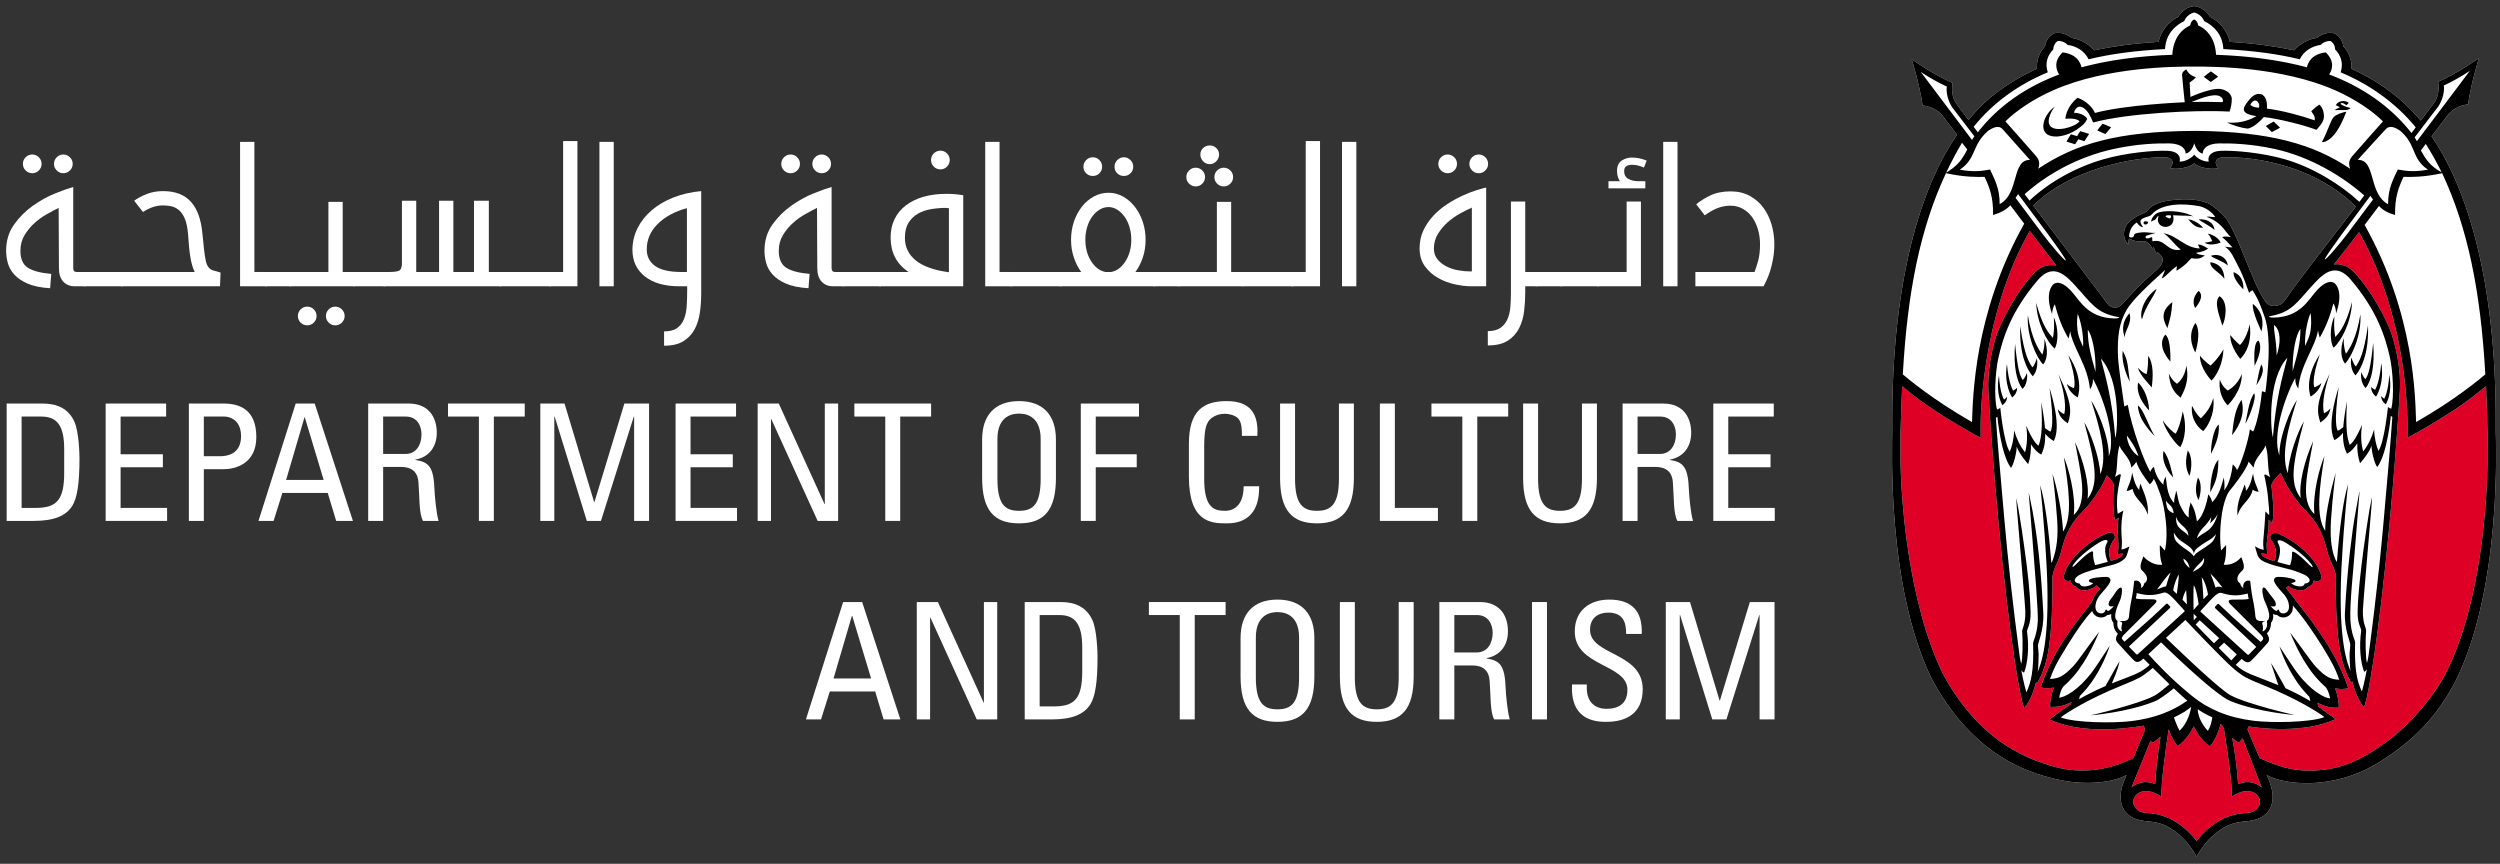 <svg width="301" height="104" viewBox="0 0 301 104" fill="none" xmlns="http://www.w3.org/2000/svg">
<rect x="0" y="0" width="301" height="104" fill="#333333" stroke="none"/>
<g clip-path="url(#clip0_1_509)">
<path d="M300.482 51.772C300.665 32.501 296.428 21.709 292.758 16.411C294.011 14.759 294.784 13.745 294.837 13.692C295.208 13.321 295.842 12.739 297.154 12.557C297.515 10.01 298.462 6.993 298.462 6.993C298.462 6.993 295.922 8.825 293.552 9.848C293.731 11.13 293.402 11.909 293.079 12.377C293.032 12.445 292.44 13.233 291.464 14.524C289.88 12.653 287.974 10.933 285.24 9.354C284.584 8.981 283.878 8.622 283.123 8.278C283.17 7.24 282.814 6.267 282.131 5.574C282.102 4.976 281.6 4.224 280.994 4L280.991 3.997C280.362 3.83 279.418 4.124 278.956 4.562C277.927 4.706 276.939 5.244 276.213 6.055C273.969 5.576 271.411 5.223 268.482 5.041C268.133 3.618 267.212 2.58 266.071 2.018C265.778 1.401 264.919 0.777 264.184 0.736H264.181H264.178H264.175C263.439 0.777 262.581 1.401 262.287 2.018C261.149 2.58 260.226 3.618 259.879 5.041C256.947 5.223 254.392 5.576 252.146 6.055C251.42 5.244 250.435 4.706 249.402 4.562C248.941 4.124 248 3.83 247.371 3.997L247.365 4C246.759 4.227 246.259 4.976 246.23 5.574C245.545 6.267 245.192 7.24 245.239 8.278C244.48 8.622 243.775 8.981 243.119 9.354C240.384 10.937 238.647 12.415 237.015 14.453C236.133 13.28 235.598 12.572 235.554 12.507C235.23 12.039 234.9 11.26 235.08 9.981C232.71 8.954 230.167 7.126 230.167 7.126C230.167 7.126 231.117 10.14 231.478 12.686C232.79 12.868 233.425 13.45 233.795 13.821C233.845 13.87 234.521 14.759 235.633 16.223C231.946 21.483 227.647 32.366 227.829 51.763C227.849 53.56 227.082 70.361 232.557 81.687C233.175 82.834 234.816 85.88 237.811 88.691C240.293 91.034 243.228 92.678 246.544 93.554C246.645 93.581 246.847 93.631 246.947 93.66C251.064 94.781 254.607 94.14 256.033 93.311L255.824 93.822C255.768 93.954 255.686 94.166 255.642 94.281C254.874 96.365 255.389 98.524 258.203 98.847C258.947 98.929 259.779 98.962 260.752 99.418C261.434 99.738 262.196 100.256 263.031 101.123C263.384 101.488 264.113 102.422 264.472 103.152L264.475 103.155V103.152C264.833 102.422 265.563 101.488 265.913 101.123C266.75 100.256 267.512 99.738 268.194 99.418C269.168 98.962 270 98.929 270.741 98.847C273.558 98.524 274.081 96.371 273.308 94.289C273.264 94.172 273.178 93.954 273.119 93.819C273.066 93.693 272.91 93.311 272.91 93.311C274.866 94.445 280.864 95.322 286.624 91.667C290.568 89.167 293.449 86.33 295.763 81.776C301.238 70.449 300.506 53.313 300.482 51.772ZM275.045 36.232C274.966 36.344 274.91 36.447 274.645 36.609C274.36 36.785 274.037 36.847 273.705 36.829C273.264 36.806 273.019 36.679 272.796 36.367C272.143 35.453 271.728 34.548 271.046 32.921C270.45 31.498 270.555 31.73 269.676 29.584C269.256 28.558 268.509 26.944 268.074 26.373C267.415 25.503 266.219 24.624 265.807 24.453C265.28 24.238 264.543 24.059 263.761 24.015C262.367 23.939 260.973 24.133 260.385 24.288C259.923 24.412 259.106 24.691 258.697 25.185C258.638 25.259 258.445 25.503 258.185 25.623C257.586 25.908 257.439 25.888 256.657 26.464C255.386 27.394 255.583 28.843 256.248 29.402C256.257 29.411 256.271 29.414 256.283 29.417C256.263 29.046 256.301 28.72 256.363 28.738C256.433 28.761 257.056 29.175 258.021 29.043C258.724 28.949 259.168 30.016 259.168 30.016L259.283 29.704C259.283 29.704 259.506 30.375 259.697 30.528C259.729 30.484 259.791 30.41 259.802 30.372C260.015 30.637 260.358 30.808 260.388 31.243C260.373 31.631 260.211 31.995 259.712 32.46C259.523 32.633 258.409 33.551 257.224 34.762C256.609 35.389 256.301 35.771 255.68 36.45C255.36 36.8 255.066 37.012 254.748 37.026C254.701 37.029 254.654 37.029 254.607 37.029C254.24 37.026 253.945 36.826 253.828 36.679C253.704 36.521 247.682 28.561 244.798 24.747C250.026 19.645 258.691 18.805 260.855 18.96C261.361 18.999 261.934 19.402 261.297 20.231C261.763 20.442 263.522 20.284 264.181 19.67C264.836 20.284 266.595 20.442 267.063 20.231C266.424 19.402 266.998 18.999 267.507 18.96C269.65 18.805 277.886 19.193 283.64 24.874C280.827 28.59 277.069 33.301 275.045 36.232Z" fill="white"/>
<path d="M299.318 46.497C297.707 47.8 296.181 49.114 291.164 52.001L289.856 52.71L289.865 51.769C289.865 51.663 290.224 38.931 284.037 27.956C283.646 28.476 282.343 30.134 281.005 31.833C281.793 31.743 282.596 31.951 283.323 32.663C284.604 33.915 286.692 36.944 287.903 40.072C288.562 42.037 289.08 44.718 288.942 47.012L288.944 47.009C288.944 47.009 288.195 59.975 286.712 72.395C285.366 83.681 284.625 85.16 284.625 85.16C283.763 84.122 283.408 82.796 283.202 82.043L283.078 82.152C283.078 82.152 282.29 81.023 281.82 78.803C281.282 76.271 281.188 71.749 281.244 69.561L281.24 69.573C281.24 69.573 281.276 68.935 280.744 67.837C280.494 67.321 280.303 66.809 280.167 66.259C280.164 66.25 280.161 66.242 280.159 66.236C279.347 62.766 277.762 61.79 276.889 60.711C275.837 59.417 275.066 58.062 274.596 56.947C274.566 56.971 274.549 56.986 274.51 57.018C273.931 57.57 273.499 58.132 273.481 58.447C273.678 60.473 273.863 61.917 273.563 62.945C273.437 62.881 273.246 62.681 273.137 62.602C273.275 63.943 272.64 65.492 273.043 66.724L272.252 66.618C272.284 66.709 272.314 66.78 272.337 66.812C272.449 66.962 272.552 67.053 272.74 67.156C272.775 67.177 272.934 67.25 272.999 67.28C273.069 67.309 273.267 67.386 273.814 67.565C274.272 66.554 273.919 65.586 273.466 65.039C273.087 64.583 273.543 63.913 274.325 64.257C275.337 64.701 276.43 65.339 277.586 66.436C279.244 68.009 279.729 69.526 279.376 69.826C279.103 70.058 278.897 70.008 278.571 69.893C278.571 69.952 278.562 70.011 278.544 70.07C278.453 70.37 278.203 70.585 277.833 70.685L277.798 70.746C277.621 70.993 277.336 71.084 276.833 71.072C276.407 71.063 275.93 70.817 275.866 70.784C275.778 70.74 275.672 70.673 275.539 70.546C275.443 70.62 275.345 70.7 275.245 70.784C276.554 72.549 279.065 75.463 280.858 78.659C282.14 80.944 282.734 82.855 282.734 82.855C282.734 82.855 282.05 83.076 281.153 82.872C281.47 83.787 281.638 84.59 281.576 85.21C280.885 85.233 279.977 85.148 279.033 84.616C279.059 84.763 279.086 84.913 279.109 85.063C279.915 85.642 280.814 86.307 281.209 86.583C277.277 88.43 271.579 87.583 271.47 87.568C271.2 87.533 270.953 87.495 270.738 87.465C270.7 87.565 270.649 87.694 270.596 87.824C270.982 88.735 271.876 90.859 272.076 91.282C274.572 92.425 276.898 93.172 280.476 92.579C280.476 92.579 281.085 92.52 282.611 92.005C284.176 91.478 287.115 89.758 289.365 87.642C292.173 85.007 293.875 82.234 294.431 81.149C298.783 72.652 299.501 60.04 299.501 54.944C299.501 53.278 299.503 52.375 299.503 52.299C299.48 50.587 299.383 47.788 299.318 46.497Z" fill="#DF0025"/>
<path d="M256.907 91.173C257.077 90.705 257.865 88.821 258.268 87.865C258.209 87.7 258.159 87.536 258.112 87.371C257.571 87.462 257.022 87.542 256.477 87.597C256.113 87.632 250.694 88.468 246.763 86.621C247.241 86.286 248.138 85.547 249.353 84.765C249.367 84.684 249.382 84.604 249.397 84.525C248.453 85.054 247.545 85.142 246.853 85.115C246.794 84.495 246.959 83.692 247.277 82.778C246.383 82.981 245.695 82.76 245.695 82.76C245.695 82.76 246.289 80.852 247.571 78.564C248.768 76.43 250.441 74.272 251.873 72.487C252.02 71.781 252.569 71.19 252.631 71.125C252.666 71.087 252.837 70.902 252.87 70.867C252.705 70.725 252.552 70.599 252.402 70.484C252.243 70.655 252.12 70.737 252.017 70.784C251.564 70.99 251.288 71.063 251.049 71.072C250.546 71.093 250.261 70.993 250.085 70.746L250.052 70.684C249.683 70.585 249.429 70.37 249.338 70.073C249.32 70.011 249.311 69.946 249.311 69.887C249.035 69.976 248.842 69.999 248.594 69.788C248.244 69.487 248.73 67.97 250.385 66.4C251.541 65.3 252.637 64.662 253.646 64.219C254.428 63.875 254.884 64.545 254.505 65.001C254.049 65.551 253.699 66.521 254.161 67.535C254.637 67.376 254.822 67.299 254.893 67.271C255.077 67.197 255.298 67.135 255.545 66.812C255.569 66.783 255.595 66.721 255.625 66.641L254.934 66.721C255.287 65.85 254.742 63.724 255.101 62.349C255.01 62.413 254.766 62.575 254.628 62.622C254.375 61.366 254.41 59.379 254.51 58.405C254.493 58.153 254.14 57.715 253.655 57.221C253.27 58.209 252.593 59.411 251.455 60.813C250.579 61.892 248.994 62.869 248.183 66.338C248.18 66.347 248.177 66.353 248.174 66.362C248.039 66.912 247.847 67.423 247.598 67.941C247.065 69.037 247.101 69.679 247.101 69.679L247.098 69.664C247.154 71.852 247.06 76.376 246.521 78.905C246.051 81.125 245.263 82.254 245.263 82.254L245.139 82.146C244.937 82.902 244.581 84.225 243.716 85.262C243.716 85.262 242.975 83.784 241.629 72.499C240.147 60.078 239.397 47.111 239.397 47.111L239.403 47.114C239.262 44.821 239.779 42.139 240.438 40.175C241.649 37.047 243.737 34.018 245.019 32.766C245.819 31.983 246.71 31.807 247.571 31.972C247.33 31.648 247.062 31.29 247.062 31.29C246.21 30.157 245.224 28.913 244.383 27.799C238.318 38.487 238.468 51.236 238.468 51.343L238.477 52.704L237.412 52.136C232.637 49.429 230.567 47.791 229.014 46.503C228.95 47.797 228.818 52.189 228.818 52.189C228.812 52.266 228.818 53.19 228.818 54.86C228.818 59.955 229.732 72.466 233.89 81.064C234.469 82.134 236.021 85.007 238.83 87.642C240.958 89.643 243.442 91.073 246.198 91.955C246.357 92.005 246.674 92.114 246.836 92.164C250.015 93.172 253.472 92.964 256.868 91.264L256.907 91.173Z" fill="#DF0025"/>
<path d="M259.485 94.404C259.559 92.905 259.8 90.664 260.126 88.688C259.629 89.171 259.221 89.403 259.182 89.4C259.112 89.394 259.023 89.314 258.926 89.191C257.977 91.511 256.645 94.775 256.633 94.807C257.265 94.275 258.25 93.889 259.485 94.404Z" fill="#DF0025"/>
<path d="M268.709 95.907C268.78 94.328 268.138 90.085 267.744 87.668C267.701 87.606 267.657 87.538 267.616 87.471C267.536 87.368 267.46 87.256 267.386 87.138C267.248 87.621 267.071 88.135 266.842 88.641C266.571 89.235 266.142 89.858 266.06 89.85C265.99 89.841 264.851 89.038 264.122 87.459C263.393 89.012 262.273 89.803 262.202 89.811C262.12 89.82 261.694 89.197 261.423 88.6C261.3 88.329 261.196 88.059 261.102 87.791C260.726 90.328 260.171 94.404 260.241 95.907C257.883 94.351 256.454 95.904 256.939 96.988C256.989 97.083 257.039 97.171 257.098 97.248C257.383 97.624 257.751 97.823 258.268 97.865C259.027 97.915 260.029 97.994 261.167 98.526C262.208 99.015 263.331 99.823 264.475 101.246C265.613 99.823 266.739 99.015 267.777 98.526C268.915 97.994 269.921 97.915 270.679 97.865C271.197 97.823 271.558 97.591 271.85 97.248C271.911 97.174 271.958 97.083 272.008 96.988C272.494 95.904 271.064 94.351 268.709 95.907Z" fill="#DF0025"/>
<path d="M269.544 89.399C269.509 89.399 269.18 89.215 268.759 88.835C269.085 90.581 269.382 92.763 269.462 94.404C270.696 93.889 271.682 94.274 272.314 94.807C272.302 94.774 270.876 91.114 270.009 88.888C269.797 89.179 269.594 89.402 269.544 89.399Z" fill="#DF0025"/>
<path d="M260.606 42.328C260.596 42.324 260.606 42.328 260.606 42.328V42.328Z" fill="black"/>
<path d="M259.301 42.889C259.293 42.885 259.301 42.889 259.301 42.889V42.889Z" fill="black"/>
<path d="M0.802 48.587H5.146C6.947 48.587 8.238 49.233 8.943 50.74C9.511 51.934 9.57 54.752 9.57 55.202C9.57 58.216 9.294 59.957 8.708 60.897C7.945 62.111 6.516 62.717 4.05 62.717H0.802V48.587ZM2.601 61.152H4.305C6.81 61.152 7.729 60.212 7.729 56.925V54.067C7.729 51.211 6.848 50.153 4.97 50.153H2.601V61.152Z" fill="white"/>
<path d="M12.72 62.717V48.587H20.001V50.153H14.52V54.694H19.609V56.259H14.52V61.152H20.118V62.717H12.72Z" fill="white"/>
<path d="M22.739 62.717V48.587H26.928C28.827 48.587 30.862 49.292 30.862 52.618C30.862 55.828 28.357 56.494 26.909 56.494H24.541V62.717H22.739ZM24.541 54.929H26.518C27.262 54.929 29.023 54.733 29.023 52.52C29.023 50.368 27.418 50.153 27.027 50.153H24.541V54.929Z" fill="white"/>
<path d="M35.602 48.587H37.892L42.491 62.717H40.475L39.459 59.352H33.997L32.941 62.717H31.12L35.602 48.587ZM36.699 50.25H36.659L34.448 57.786H38.969L36.699 50.25Z" fill="white"/>
<path d="M46.131 56.22V62.717H44.33V48.587H49.204C51.709 48.587 52.59 50.348 52.59 52.11C52.59 53.773 51.67 55.046 50.007 55.338V55.378C51.631 55.632 52.218 56.181 52.315 59.018C52.335 59.626 52.531 61.836 52.804 62.717H50.925C50.417 61.74 50.534 59.899 50.379 58.02C50.24 56.298 48.851 56.22 48.244 56.22H46.131ZM46.131 54.655H48.832C50.123 54.655 50.749 53.539 50.749 52.305C50.749 51.288 50.24 50.153 48.851 50.153H46.131V54.655Z" fill="white"/>
<path d="M63.178 48.587V50.153H59.459V62.717H57.659V50.153H53.939V48.587H63.178Z" fill="white"/>
<path d="M66.739 62.717H65.055V48.587H67.972L71.534 60.447H71.573L75.175 48.587H78.148V62.717H76.35V50.153H76.31L72.356 62.717H70.654L66.779 50.153H66.739V62.717Z" fill="white"/>
<path d="M81.339 62.717V48.587H88.62V50.153H83.14V54.694H88.228V56.259H83.14V61.152H88.737V62.717H81.339Z" fill="white"/>
<path d="M100.91 48.587V62.717H98.445L92.866 50.466H92.827V62.717H91.223V48.587H93.766L99.266 60.683H99.306V48.587H100.91Z" fill="white"/>
<path d="M112.105 48.587V50.153H108.386V62.717H106.586V50.153H102.866V48.587H112.105Z" fill="white"/>
<path d="M118.249 57.551V52.912C118.249 50.094 119.697 48.293 122.692 48.293C125.687 48.293 127.134 50.094 127.134 52.912V57.551C127.134 61.465 125.687 63.011 122.692 63.011C119.697 63.011 118.249 61.465 118.249 57.551ZM125.296 57.629V52.853C125.296 49.899 123.259 49.8 122.692 49.8C122.125 49.8 120.09 49.899 120.09 52.853V57.629C120.09 60.721 120.989 61.504 122.692 61.504C124.394 61.504 125.296 60.721 125.296 57.629Z" fill="white"/>
<path d="M130.128 62.717V48.587H137.135V50.153H131.929V54.694H136.862V56.259H131.929V62.717H130.128Z" fill="white"/>
<path d="M149.523 52.482C149.544 51.679 149.485 50.876 149.113 50.426C148.741 49.976 147.9 49.82 147.528 49.82C146.041 49.82 145.452 50.72 145.395 50.916C145.336 51.071 144.983 51.425 144.983 53.852V57.629C144.983 61.092 146.118 61.504 147.507 61.504C148.056 61.504 149.72 61.309 149.739 58.549H151.599C151.677 63.011 148.526 63.011 147.606 63.011C145.845 63.011 143.144 62.894 143.144 57.414V53.421C143.144 49.428 144.905 48.293 147.684 48.293C150.483 48.293 151.559 49.742 151.383 52.482H149.523Z" fill="white"/>
<path d="M154.121 48.587H155.923V57.629C155.923 60.721 156.861 61.504 158.564 61.504C160.267 61.504 161.206 60.721 161.206 57.629V48.587H163.007V57.55C163.007 61.464 161.559 63.011 158.564 63.011C155.569 63.011 154.121 61.464 154.121 57.55V48.587Z" fill="white"/>
<path d="M166.138 62.717V48.587H167.94V61.152H173.126V62.717H166.138Z" fill="white"/>
<path d="M181.585 48.587V50.153H177.865V62.717H176.065V50.153H172.346V48.587H181.585Z" fill="white"/>
<path d="M183.384 48.587H185.185V57.629C185.185 60.721 186.124 61.504 187.826 61.504C189.529 61.504 190.469 60.721 190.469 57.629V48.587H192.27V57.55C192.27 61.464 190.821 63.011 187.826 63.011C184.832 63.011 183.384 61.464 183.384 57.55V48.587Z" fill="white"/>
<path d="M197.162 56.22V62.717H195.361V48.587H200.235C202.74 48.587 203.62 50.348 203.62 52.11C203.62 53.773 202.701 55.046 201.038 55.338V55.378C202.662 55.632 203.249 56.181 203.346 59.018C203.366 59.626 203.562 61.836 203.836 62.717H201.956C201.447 61.74 201.565 59.899 201.41 58.02C201.271 56.298 199.882 56.22 199.275 56.22H197.162ZM197.162 54.655H199.863C201.154 54.655 201.78 53.539 201.78 52.305C201.78 51.288 201.271 50.153 199.882 50.153H197.162V54.655Z" fill="white"/>
<path d="M206.282 62.717V48.587H213.562V50.153H208.083V54.694H213.171V56.259H208.083V61.152H213.68V62.717H206.282Z" fill="white"/>
<path d="M101.514 72.486H103.803L108.403 86.618H106.386L105.369 83.251H99.909L98.852 86.618H97.032L101.514 72.486ZM102.609 74.15H102.57L100.359 81.685H104.88L102.609 74.15Z" fill="white"/>
<path d="M120.066 72.486V86.618H117.601L112.024 74.365H111.984V86.618H110.38V72.486H112.923L118.423 84.582H118.463V72.486H120.066Z" fill="white"/>
<path d="M123.375 72.486H127.719C129.52 72.486 130.811 73.131 131.516 74.64C132.084 75.834 132.143 78.652 132.143 79.102C132.143 82.116 131.867 83.858 131.281 84.797C130.518 86.01 129.089 86.618 126.623 86.618H123.375V72.486ZM125.174 85.052H126.878C129.383 85.052 130.302 84.112 130.302 80.824V77.967C130.302 75.109 129.421 74.052 127.543 74.052H125.174V85.052Z" fill="white"/>
<path d="M147.563 72.486V74.052H143.845V86.618H142.044V74.052H138.326V72.486H147.563Z" fill="white"/>
<path d="M149.364 81.449V76.811C149.364 73.992 150.812 72.191 153.807 72.191C156.8 72.191 158.25 73.992 158.25 76.811V81.449C158.25 85.365 156.8 86.909 153.807 86.909C150.812 86.909 149.364 85.365 149.364 81.449ZM156.409 81.529V76.752C156.409 73.797 154.375 73.7 153.807 73.7C153.24 73.7 151.204 73.797 151.204 76.752V81.529C151.204 84.62 152.103 85.402 153.807 85.402C155.509 85.402 156.409 84.62 156.409 81.529Z" fill="white"/>
<path d="M161.321 72.486H163.122V81.529C163.122 84.621 164.061 85.403 165.764 85.403C167.466 85.403 168.406 84.621 168.406 81.529V72.486H170.206V81.45C170.206 85.365 168.759 86.91 165.764 86.91C162.769 86.91 161.321 85.365 161.321 81.45V72.486Z" fill="white"/>
<path d="M175.1 80.119V86.617H173.298V72.485H178.173C180.678 72.485 181.558 74.247 181.558 76.008C181.558 77.672 180.638 78.944 178.975 79.238V79.278C180.6 79.532 181.186 80.079 181.283 82.918C181.304 83.524 181.5 85.737 181.773 86.617H179.893C179.385 85.638 179.502 83.799 179.347 81.92C179.209 80.197 177.82 80.119 177.212 80.119H175.1ZM175.1 78.553H177.801C179.091 78.553 179.717 77.437 179.717 76.205C179.717 75.186 179.209 74.052 177.82 74.052H175.1V78.553Z" fill="white"/>
<path d="M184.454 86.617H186.255V72.486H184.454V86.617Z" fill="white"/>
<path d="M191.049 82.41V82.82C191.049 84.738 192.264 85.344 193.418 85.344C194.847 85.344 195.942 84.738 195.942 83.055C195.942 79.924 189.602 80.276 189.602 76.029C189.602 73.524 191.383 72.192 193.75 72.192C196.335 72.192 197.783 73.445 197.665 76.322H195.787C195.806 74.776 195.316 73.758 193.614 73.758C192.537 73.758 191.442 74.306 191.442 75.834C191.442 78.944 197.783 78.494 197.783 82.977C197.783 85.952 195.728 86.91 193.398 86.91C189.23 86.949 189.23 83.759 189.269 82.41H191.049Z" fill="white"/>
<path d="M202.245 86.617H200.562V72.486H203.477L207.039 84.347H207.079L210.68 72.486H213.655V86.617H211.854V74.052H211.816L207.861 86.617H206.159L202.283 74.052H202.245V86.617Z" fill="white"/>
<path d="M8.818 32.282C8.818 32.592 8.95 32.746 9.215 32.746H10.309V34.468H8.983C8.418 34.468 7.962 34.281 7.615 33.905C7.268 33.53 7.095 32.989 7.095 32.282L7.062 25.03C6.662 25.228 6.195 25.476 5.662 25.774C5.127 26.072 4.626 26.43 4.159 26.851C3.692 27.27 3.292 27.757 2.959 28.308C2.625 28.859 2.459 29.489 2.459 30.196C2.459 31.168 2.757 31.847 3.353 32.232C3.949 32.618 4.888 32.867 6.169 32.977L6.036 34.7C4.909 34.634 4 34.446 3.304 34.138C2.611 33.828 2.073 33.458 1.695 33.027C1.316 32.596 1.061 32.133 0.932 31.637C0.801 31.14 0.737 30.659 0.737 30.196C0.737 28.981 1.056 27.928 1.697 27.032C2.337 26.138 3.093 25.383 3.966 24.763C4.838 24.146 5.726 23.655 6.631 23.291C7.537 22.926 8.265 22.667 8.818 22.511V32.282ZM5.009 19.729C5.009 20.04 4.898 20.304 4.678 20.525C4.457 20.745 4.192 20.856 3.883 20.856C3.574 20.856 3.309 20.745 3.088 20.525C2.867 20.304 2.757 20.04 2.757 19.729C2.757 19.421 2.867 19.156 3.088 18.934C3.309 18.714 3.574 18.603 3.883 18.603C4.192 18.603 4.457 18.714 4.678 18.934C4.898 19.156 5.009 19.421 5.009 19.729ZM8.752 19.729C8.752 20.04 8.64 20.304 8.42 20.525C8.2 20.745 7.934 20.856 7.626 20.856C7.316 20.856 7.051 20.745 6.831 20.525C6.609 20.304 6.5 20.04 6.5 19.729C6.5 19.421 6.609 19.156 6.831 18.934C7.051 18.714 7.316 18.603 7.626 18.603C7.934 18.603 8.2 18.714 8.42 18.934C8.64 19.156 8.752 19.421 8.752 19.729Z" fill="white"/>
<path d="M14.764 34.468H10.308C9.977 34.468 9.7 34.368 9.48 34.17C9.259 33.971 9.149 33.785 9.149 33.607C9.149 33.43 9.259 33.242 9.48 33.043C9.7 32.845 9.977 32.747 10.308 32.747H14.764V34.468Z" fill="white"/>
<path d="M14.764 34.468C14.433 34.468 14.156 34.368 13.936 34.17C13.716 33.971 13.605 33.785 13.605 33.607C13.605 33.43 13.716 33.242 13.936 33.043C14.156 32.845 14.433 32.747 14.764 32.747H23.442C23.221 32.304 23.049 31.724 22.928 31.007C22.807 30.29 22.713 29.368 22.646 28.242C22.58 27.425 22.448 26.785 22.25 26.321C22.051 25.858 21.807 25.509 21.52 25.277C21.234 25.046 20.924 24.896 20.593 24.83C20.262 24.763 19.931 24.731 19.599 24.731C18.826 24.731 18.032 24.996 17.215 25.525L16.155 24.168C16.575 23.86 17.083 23.589 17.679 23.357C18.275 23.124 18.926 23.009 19.632 23.009C21.09 23.009 22.205 23.435 22.978 24.284C23.75 25.134 24.214 26.408 24.369 28.11C24.501 29.611 24.634 30.693 24.767 31.354C24.899 32.017 25.186 32.414 25.627 32.547L26.555 32.813L26.489 34.468H14.764Z" fill="white"/>
<path d="M28.905 34.468V17.081H30.628V32.747H32.118V34.468H28.905Z" fill="white"/>
<path d="M35.069 34.468H32.118C31.786 34.468 31.511 34.368 31.29 34.17C31.07 33.971 30.959 33.785 30.959 33.607C30.959 33.43 31.07 33.242 31.29 33.043C31.511 32.845 31.786 32.747 32.118 32.747H35.069V34.468Z" fill="white"/>
<path d="M35.069 34.469C34.737 34.469 34.461 34.368 34.241 34.17C34.021 33.972 33.909 33.785 33.909 33.607C33.909 33.43 34.021 33.242 34.241 33.044C34.461 32.846 34.737 32.747 35.069 32.747H39.54V24.301H41.262V32.747H42.752V34.469H35.069ZM36.989 39.172C36.68 39.172 36.415 39.062 36.194 38.841C35.974 38.619 35.863 38.354 35.863 38.045C35.863 37.737 35.974 37.471 36.194 37.25C36.415 37.03 36.68 36.919 36.989 36.919C37.299 36.919 37.563 37.03 37.784 37.25C38.005 37.471 38.116 37.737 38.116 38.045C38.116 38.354 38.005 38.619 37.784 38.841C37.563 39.062 37.299 39.172 36.989 39.172ZM40.368 39.172C40.058 39.172 39.794 39.062 39.573 38.841C39.352 38.619 39.242 38.354 39.242 38.045C39.242 37.737 39.352 37.471 39.573 37.25C39.794 37.03 40.058 36.919 40.368 36.919C40.676 36.919 40.942 37.03 41.162 37.25C41.383 37.471 41.494 37.737 41.494 38.045C41.494 38.354 41.383 38.619 41.162 38.841C40.942 39.062 40.676 39.172 40.368 39.172Z" fill="white"/>
<path d="M46.406 34.468H42.786C42.454 34.468 42.179 34.368 41.958 34.17C41.738 33.971 41.627 33.785 41.627 33.607C41.627 33.43 41.738 33.242 41.958 33.043C42.179 32.845 42.454 32.747 42.786 32.747H46.406V34.468Z" fill="white"/>
<path d="M60.349 32.747V34.469H46.404C46.073 34.469 45.797 34.369 45.577 34.171C45.356 33.972 45.245 33.785 45.245 33.607C45.245 33.431 45.356 33.243 45.577 33.044C45.797 32.846 46.073 32.747 46.404 32.747H46.868C47.597 32.747 48.033 32.663 48.176 32.499C48.32 32.333 48.392 32.062 48.392 31.688V24.169H50.114V32.747H52.863V24.169H54.586V32.747H57.069V24.169H58.857V32.747H60.349Z" fill="white"/>
<path d="M66.31 34.468H60.349C60.017 34.468 59.742 34.368 59.521 34.17C59.3 33.971 59.189 33.785 59.189 33.607C59.189 33.43 59.3 33.242 59.521 33.043C59.742 32.845 60.017 32.747 60.349 32.747H66.31V34.468Z" fill="white"/>
<path d="M67.8 16.981H69.522V34.469H66.309C65.978 34.469 65.702 34.369 65.482 34.17C65.261 33.972 65.15 33.785 65.15 33.607C65.15 33.431 65.261 33.243 65.482 33.044C65.702 32.846 65.978 32.747 66.309 32.747H67.8V16.981Z" fill="white"/>
<path d="M72.172 34.468H73.894V17.081H72.172V34.468Z" fill="white"/>
<path d="M84.426 35.33C84.426 36.124 84.372 36.897 84.263 37.648C84.155 38.399 83.943 39.068 83.63 39.653C83.316 40.236 82.868 40.713 82.286 41.076C81.703 41.44 80.925 41.623 79.955 41.623V39.901C80.639 39.901 81.169 39.761 81.545 39.484C81.92 39.206 82.195 38.834 82.373 38.368C82.549 37.9 82.654 37.362 82.687 36.752C82.72 36.14 82.737 35.503 82.737 34.835V34.469H81.809C80.021 34.469 78.63 34.072 77.636 33.276C76.643 32.481 76.146 31.421 76.146 30.097C76.146 29.17 76.35 28.297 76.757 27.481C77.163 26.664 77.735 25.941 78.471 25.311C79.208 24.682 80.082 24.169 81.094 23.77C82.106 23.373 83.216 23.121 84.426 23.009V35.33ZM82.704 32.747V25.063C81.236 25.46 80.064 26.094 79.185 26.966C78.307 27.84 77.868 28.86 77.868 30.03C77.868 30.87 78.201 31.533 78.868 32.018C79.535 32.503 80.591 32.747 82.037 32.747H82.704Z" fill="white"/>
<path d="M100.124 32.282C100.124 32.592 100.256 32.746 100.522 32.746H101.615V34.468H100.29C99.724 34.468 99.268 34.281 98.921 33.905C98.575 33.53 98.401 32.989 98.401 32.282L98.368 25.03C97.968 25.228 97.502 25.476 96.968 25.774C96.433 26.072 95.932 26.43 95.466 26.851C94.999 27.27 94.598 27.757 94.265 28.308C93.932 28.859 93.765 29.489 93.765 30.196C93.765 31.168 94.063 31.847 94.659 32.232C95.256 32.618 96.194 32.867 97.475 32.977L97.342 34.7C96.216 34.634 95.306 34.446 94.611 34.138C93.917 33.828 93.38 33.458 93.001 33.027C92.622 32.596 92.368 32.133 92.238 31.637C92.108 31.14 92.043 30.659 92.043 30.196C92.043 28.981 92.362 27.928 93.003 27.032C93.644 26.138 94.399 25.383 95.272 24.763C96.144 24.146 97.032 23.655 97.938 23.291C98.843 22.926 99.572 22.667 100.124 22.511V32.282ZM96.315 19.729C96.315 20.04 96.205 20.304 95.984 20.525C95.763 20.745 95.498 20.856 95.189 20.856C94.88 20.856 94.614 20.745 94.394 20.525C94.174 20.304 94.063 20.04 94.063 19.729C94.063 19.421 94.174 19.156 94.394 18.934C94.614 18.714 94.88 18.603 95.189 18.603C95.498 18.603 95.763 18.714 95.984 18.934C96.205 19.156 96.315 19.421 96.315 19.729ZM100.058 19.729C100.058 20.04 99.947 20.304 99.726 20.525C99.506 20.745 99.24 20.856 98.932 20.856C98.622 20.856 98.357 20.745 98.137 20.525C97.916 20.304 97.806 20.04 97.806 19.729C97.806 19.421 97.916 19.156 98.137 18.934C98.357 18.714 98.622 18.603 98.932 18.603C99.24 18.603 99.506 18.714 99.726 18.934C99.947 19.156 100.058 19.421 100.058 19.729Z" fill="white"/>
<path d="M106.071 34.468H101.615C101.283 34.468 101.007 34.368 100.787 34.17C100.566 33.971 100.456 33.785 100.456 33.607C100.456 33.43 100.566 33.242 100.787 33.043C101.007 32.845 101.283 32.747 101.615 32.747H106.071V34.468Z" fill="white"/>
<path d="M106.069 34.468C105.738 34.468 105.462 34.368 105.242 34.17C105.021 33.971 104.91 33.785 104.91 33.607C104.91 33.43 105.021 33.242 105.242 33.043C105.462 32.845 105.738 32.747 106.069 32.747H109.382C107.946 31.774 107.229 30.395 107.229 28.607C107.229 27.767 107.388 27.022 107.709 26.371C108.028 25.719 108.487 25.168 109.084 24.715C109.679 24.263 110.386 23.919 111.203 23.687C112.02 23.455 112.925 23.341 113.919 23.341C114.294 23.341 114.625 23.351 114.913 23.373C115.199 23.395 115.553 23.439 115.973 23.505V34.468H106.069ZM108.951 28.655C108.951 29.741 109.384 30.64 110.251 31.348C111.117 32.059 112.45 32.535 114.25 32.779V25.062H114.118C114.073 25.062 114.039 25.058 114.017 25.046C113.995 25.034 113.962 25.03 113.918 25.03C113.317 25.03 112.718 25.08 112.118 25.178C111.517 25.278 110.984 25.462 110.517 25.728C110.05 25.994 109.673 26.36 109.384 26.825C109.095 27.291 108.951 27.901 108.951 28.655ZM114.35 19.267C114.35 19.575 114.238 19.84 114.018 20.061C113.797 20.282 113.532 20.393 113.224 20.393C112.914 20.393 112.649 20.282 112.429 20.061C112.207 19.84 112.097 19.575 112.097 19.267C112.097 18.958 112.207 18.692 112.429 18.471C112.649 18.251 112.914 18.14 113.224 18.14C113.532 18.14 113.797 18.251 114.018 18.471C114.238 18.692 114.35 18.958 114.35 19.267Z" fill="white"/>
<path d="M118.622 34.468V17.081H120.344V32.747H121.835V34.468H118.622Z" fill="white"/>
<path d="M127.796 34.468H121.834C121.502 34.468 121.227 34.368 121.006 34.17C120.786 33.971 120.675 33.785 120.675 33.607C120.675 33.43 120.786 33.242 121.006 33.043C121.227 32.845 121.502 32.747 121.834 32.747H127.796V34.468Z" fill="white"/>
<path d="M127.796 34.468C127.464 34.468 127.189 34.368 126.968 34.17C126.748 33.971 126.636 33.785 126.636 33.607C126.636 33.43 126.748 33.242 126.968 33.043C127.189 32.845 127.464 32.747 127.796 32.747H130.18C129.804 32.238 129.506 31.653 129.286 30.991C129.065 30.328 128.955 29.623 128.955 28.871C128.955 28.098 129.071 27.37 129.302 26.685C129.534 26.001 129.855 25.399 130.263 24.88C130.671 24.36 131.151 23.952 131.704 23.655C132.255 23.357 132.841 23.207 133.459 23.207C134.077 23.207 134.657 23.357 135.198 23.655C135.739 23.952 136.213 24.36 136.622 24.88C137.031 25.399 137.351 26.001 137.582 26.685C137.814 27.37 137.93 28.098 137.93 28.871C137.93 29.623 137.819 30.328 137.599 30.991C137.378 31.653 137.08 32.238 136.705 32.747H139.09V34.468H127.796ZM132.697 20.078C132.697 20.391 132.587 20.654 132.366 20.868C132.145 21.081 131.88 21.187 131.571 21.187C131.262 21.187 130.997 21.081 130.776 20.868C130.555 20.654 130.445 20.391 130.445 20.078C130.445 19.763 130.555 19.496 130.776 19.271C130.997 19.047 131.262 18.934 131.571 18.934C131.88 18.934 132.145 19.047 132.366 19.271C132.587 19.496 132.697 19.763 132.697 20.078ZM130.677 28.855C130.677 29.852 130.909 30.716 131.372 31.448C131.836 32.18 132.411 32.612 133.095 32.747H133.79C134.475 32.612 135.048 32.18 135.512 31.448C135.976 30.716 136.208 29.852 136.208 28.855C136.208 28.323 136.136 27.819 135.992 27.341C135.85 26.864 135.65 26.448 135.397 26.094C135.143 25.738 134.85 25.456 134.519 25.246C134.188 25.036 133.834 24.93 133.459 24.93C133.083 24.93 132.725 25.036 132.383 25.246C132.04 25.456 131.742 25.738 131.489 26.094C131.235 26.448 131.036 26.864 130.893 27.341C130.749 27.819 130.677 28.323 130.677 28.855ZM136.44 20.078C136.44 20.391 136.33 20.654 136.109 20.868C135.888 21.081 135.623 21.187 135.314 21.187C135.005 21.187 134.739 21.081 134.519 20.868C134.298 20.654 134.188 20.391 134.188 20.078C134.188 19.763 134.298 19.496 134.519 19.271C134.739 19.047 135.005 18.934 135.314 18.934C135.623 18.934 135.888 19.047 136.109 19.271C136.33 19.496 136.44 19.763 136.44 20.078Z" fill="white"/>
<path d="M142.04 34.468H139.09C138.758 34.468 138.482 34.368 138.262 34.17C138.042 33.971 137.93 33.785 137.93 33.607C137.93 33.43 138.042 33.242 138.262 33.043C138.482 32.845 138.758 32.747 139.09 32.747H142.04V34.468Z" fill="white"/>
<path d="M142.039 34.468C141.708 34.468 141.433 34.368 141.212 34.17C140.992 33.971 140.88 33.785 140.88 33.607C140.88 33.43 140.992 33.242 141.212 33.043C141.433 32.845 141.708 32.747 142.039 32.747H146.511V24.301H148.233V32.747H149.723V34.468H142.039ZM143.96 22.445C143.651 22.445 143.386 22.335 143.165 22.114C142.944 21.894 142.834 21.629 142.834 21.319C142.834 21.01 142.944 20.745 143.165 20.525C143.386 20.304 143.651 20.192 143.96 20.192C144.27 20.192 144.534 20.304 144.755 20.525C144.975 20.745 145.087 21.01 145.087 21.319C145.087 21.629 144.975 21.894 144.755 22.114C144.534 22.335 144.27 22.445 143.96 22.445ZM146.776 18.603C146.776 18.913 146.665 19.183 146.444 19.415C146.224 19.648 145.959 19.763 145.649 19.763C145.34 19.763 145.076 19.648 144.855 19.415C144.634 19.183 144.523 18.913 144.523 18.603C144.523 18.295 144.634 18.036 144.855 17.826C145.076 17.616 145.34 17.511 145.649 17.511C145.959 17.511 146.224 17.616 146.444 17.826C146.665 18.036 146.776 18.295 146.776 18.603ZM147.339 22.445C147.029 22.445 146.765 22.335 146.544 22.114C146.323 21.894 146.213 21.629 146.213 21.319C146.213 21.01 146.323 20.745 146.544 20.525C146.765 20.304 147.029 20.192 147.339 20.192C147.647 20.192 147.913 20.304 148.133 20.525C148.354 20.745 148.465 21.01 148.465 21.319C148.465 21.629 148.354 21.894 148.133 22.114C147.913 22.335 147.647 22.445 147.339 22.445Z" fill="white"/>
<path d="M155.718 34.468H149.756C149.425 34.468 149.15 34.368 148.929 34.17C148.709 33.971 148.597 33.785 148.597 33.607C148.597 33.43 148.709 33.242 148.929 33.043C149.15 32.845 149.425 32.747 149.756 32.747H155.718V34.468Z" fill="white"/>
<path d="M157.209 16.981H158.931V34.469H155.719C155.387 34.469 155.111 34.369 154.891 34.17C154.67 33.972 154.56 33.785 154.56 33.607C154.56 33.431 154.67 33.243 154.891 33.044C155.111 32.846 155.387 32.747 155.719 32.747H157.209V16.981Z" fill="white"/>
<path d="M161.579 34.468H163.302V17.081H161.579V34.468Z" fill="white"/>
<path d="M178.934 34.468H177.113C176.538 34.468 175.892 34.392 175.175 34.236C174.458 34.082 173.784 33.829 173.155 33.474C172.526 33.121 171.996 32.652 171.565 32.068C171.134 31.482 170.919 30.759 170.919 29.898C170.919 29.102 171.073 28.381 171.383 27.729C171.691 27.078 172.089 26.492 172.575 25.973C173.061 25.455 173.607 24.996 174.214 24.599C174.822 24.201 175.423 23.866 176.02 23.589C176.616 23.313 177.173 23.092 177.692 22.926C178.211 22.76 178.625 22.645 178.934 22.578V34.468ZM177.212 32.679V24.996C176.814 25.172 176.351 25.405 175.821 25.691C175.291 25.978 174.794 26.327 174.33 26.735C173.866 27.144 173.47 27.613 173.138 28.142C172.808 28.673 172.641 29.269 172.641 29.931C172.641 30.439 172.785 30.869 173.072 31.222C173.358 31.576 173.723 31.863 174.165 32.084C174.606 32.304 175.081 32.46 175.589 32.547C176.097 32.636 176.571 32.679 177.014 32.679H177.212ZM175.423 19.729C175.423 20.04 175.313 20.304 175.092 20.525C174.872 20.745 174.606 20.856 174.297 20.856C173.988 20.856 173.723 20.745 173.503 20.525C173.282 20.304 173.171 20.04 173.171 19.729C173.171 19.421 173.282 19.156 173.503 18.934C173.723 18.714 173.988 18.603 174.297 18.603C174.606 18.603 174.872 18.714 175.092 18.934C175.313 19.156 175.423 19.421 175.423 19.729ZM179.166 19.729C179.166 20.04 179.056 20.304 178.835 20.525C178.614 20.745 178.349 20.856 178.04 20.856C177.73 20.856 177.465 20.745 177.245 20.525C177.024 20.304 176.914 20.04 176.914 19.729C176.914 19.421 177.024 19.156 177.245 18.934C177.465 18.714 177.73 18.603 178.04 18.603C178.349 18.603 178.614 18.714 178.835 18.934C179.056 19.156 179.166 19.421 179.166 19.729Z" fill="white"/>
<path d="M183.638 35.23C183.638 35.959 183.593 36.699 183.504 37.45C183.417 38.2 183.218 38.885 182.909 39.503C182.599 40.121 182.146 40.623 181.551 41.009C180.955 41.396 180.149 41.59 179.133 41.59V39.867C179.774 39.867 180.281 39.735 180.657 39.47C181.031 39.205 181.314 38.857 181.501 38.426C181.688 37.995 181.804 37.505 181.849 36.953C181.893 36.4 181.915 35.827 181.915 35.23V24.267H183.638V32.747H185.127V34.469H183.638V35.23Z" fill="white"/>
<path d="M188.078 34.468H185.127C184.795 34.468 184.52 34.368 184.299 34.17C184.079 33.971 183.968 33.785 183.968 33.607C183.968 33.43 184.079 33.242 184.299 33.043C184.52 32.845 184.795 32.747 185.127 32.747H188.078V34.468Z" fill="white"/>
<path d="M192.534 34.468H188.078C187.746 34.468 187.47 34.368 187.25 34.17C187.029 33.971 186.919 33.785 186.919 33.607C186.919 33.43 187.029 33.242 187.25 33.043C187.47 32.845 187.746 32.747 188.078 32.747H192.534V34.468Z" fill="white"/>
<path d="M195.846 24.267H197.568V34.468H192.533C192.202 34.468 191.926 34.369 191.706 34.17C191.485 33.972 191.374 33.785 191.374 33.607C191.374 33.431 191.485 33.242 191.706 33.044C191.926 32.845 192.202 32.747 192.533 32.747H195.846V24.267ZM197.932 20.174C197.424 19.952 196.949 19.84 196.508 19.84C196.22 19.84 195.989 19.896 195.813 20.008C195.635 20.12 195.547 20.32 195.547 20.611C195.547 21.034 195.712 21.343 196.044 21.533C196.375 21.722 196.784 21.816 197.27 21.816H198.097V22.678H193.659V21.816H195.083C194.995 21.772 194.907 21.626 194.818 21.381C194.729 21.136 194.687 20.878 194.687 20.611C194.687 20.008 194.873 19.583 195.249 19.337C195.624 19.092 196.032 18.969 196.475 18.969C197.071 18.969 197.667 19.092 198.263 19.337L197.932 20.174Z" fill="white"/>
<path d="M200.25 34.468H201.972V17.081H200.25V34.468Z" fill="white"/>
<path d="M204.224 24.599C204.666 24.223 205.229 23.87 205.913 23.539C206.597 23.207 207.414 23.042 208.364 23.042C209.247 23.042 210.02 23.224 210.682 23.589C211.345 23.953 211.893 24.433 212.328 25.03C212.763 25.625 213.088 26.305 213.305 27.066C213.522 27.827 213.63 28.607 213.63 29.401C213.63 29.998 213.581 30.571 213.484 31.124C213.387 31.675 213.267 32.172 213.127 32.613C212.986 33.056 212.84 33.437 212.688 33.757C212.536 34.077 212.417 34.314 212.331 34.468H204.124V32.747H211.245C211.378 32.414 211.522 31.973 211.676 31.42C211.831 30.869 211.908 30.196 211.908 29.401C211.908 28.783 211.825 28.192 211.66 27.629C211.493 27.066 211.262 26.575 210.964 26.154C210.666 25.735 210.29 25.399 209.838 25.145C209.386 24.891 208.883 24.764 208.331 24.764C207.867 24.764 207.392 24.847 206.906 25.012C206.421 25.179 205.869 25.483 205.25 25.924L204.224 24.599Z" fill="white"/>
<path d="M280.591 49.143C280.426 49.981 280.123 50.34 279.371 50.872C278.98 49.62 278.741 48.626 280.509 44.947C279.297 48.558 279.824 49.754 279.824 49.754C279.824 49.754 280.309 49.555 280.591 49.143ZM278.645 46.623C278.645 46.623 278.224 45.812 279.306 42.672C277.324 45.658 278.192 47.74 278.192 47.74C278.192 47.74 279.232 47.223 279.501 46.097C279.2 46.479 278.645 46.623 278.645 46.623ZM285.731 41.284C285.407 44.447 285.149 45.097 284.814 45.647C284.537 45.456 284.299 44.806 284.299 44.806C284.199 45.379 284.334 46.259 284.828 46.723C285.49 45.9 285.954 44.145 285.731 41.284ZM285.107 39.169C284.604 42.71 284.043 43.519 283.649 44.121C283.364 43.904 283.102 43.033 283.102 43.033C282.967 43.671 283.076 44.662 283.602 45.203C284.375 44.306 285.225 42.392 285.107 39.169ZM282.446 42.595C282.111 41.624 282.191 40.681 282.191 40.681C281.711 42.06 281.855 43.2 282.347 43.78C283.167 42.936 284.346 40.301 284.19 37.852C283.705 40.784 282.872 42.022 282.446 42.595ZM281.177 40.577C280.938 39.584 281.065 38.093 281.065 38.093C280.453 39.428 280.532 41.245 280.967 41.863C281.864 41.092 283.099 38.811 283.185 36.359C282.414 39.237 281.658 40.043 281.177 40.577ZM285.487 46.561C285.44 47.296 286.078 47.755 286.078 47.755C286.078 47.755 287.11 46.279 286.707 43.721C286.496 46.105 285.966 46.929 285.966 46.929C285.966 46.929 285.554 46.735 285.487 46.561ZM286.689 47.655C286.669 48.302 287.251 48.687 287.251 48.687C287.251 48.687 288.107 47.358 287.666 45.118C287.56 47.223 287.06 48.005 287.06 48.005C287.06 48.005 286.754 47.805 286.689 47.655ZM243.528 45.75C243.193 45.2 242.934 44.55 242.611 41.387C242.387 44.248 242.855 46.003 243.514 46.826C244.007 46.361 244.142 45.483 244.042 44.909C244.042 44.909 243.807 45.558 243.528 45.75ZM244.693 44.224C244.299 43.621 243.737 42.812 243.237 39.273C243.116 42.495 243.966 44.409 244.74 45.306C245.265 44.765 245.377 43.774 245.239 43.136C245.239 43.136 244.978 44.006 244.693 44.224ZM245.898 42.697C245.469 42.125 244.637 40.887 244.151 37.955C243.995 40.404 245.175 43.042 245.995 43.883C246.486 43.303 246.63 42.163 246.151 40.784C246.151 40.784 246.23 41.728 245.898 42.697ZM247.165 40.681C246.686 40.145 245.928 39.34 245.157 36.462C245.242 38.914 246.477 41.195 247.377 41.968C247.809 41.348 247.889 39.531 247.277 38.196C247.277 38.196 247.403 39.687 247.165 40.681ZM242.375 47.032C242.375 47.032 241.846 46.209 241.634 43.824C241.232 46.382 242.264 47.858 242.264 47.858C242.264 47.858 242.905 47.399 242.855 46.664C242.787 46.837 242.375 47.032 242.375 47.032ZM241.285 48.108C241.285 48.108 240.782 47.326 240.678 45.22C240.235 47.461 241.09 48.79 241.09 48.79C241.09 48.79 241.673 48.405 241.655 47.758C241.587 47.908 241.285 48.108 241.285 48.108ZM248.521 49.857C248.521 49.857 248.033 49.658 247.751 49.246C247.915 50.084 248.218 50.443 248.97 50.975C249.362 49.723 249.6 48.728 247.833 45.05C249.044 48.661 248.521 49.857 248.521 49.857ZM249.697 46.726C249.697 46.726 249.141 46.582 248.844 46.2C249.112 47.326 250.15 47.843 250.15 47.843C250.15 47.843 251.017 45.762 249.035 42.777C250.118 45.915 249.697 46.726 249.697 46.726ZM258.577 61.966C258.777 60.334 257.892 58.928 257.747 58.261C257.571 58.455 257.563 58.996 257.563 58.996C256.977 58.376 256.833 57.282 256.71 56.906C256.577 58.023 256.18 58.576 256.045 59.114C256.289 59.087 256.512 59.02 256.757 58.855C257.051 60.21 258.177 60.511 258.577 61.966ZM270.418 59.096C270.418 59.096 270.409 58.558 270.229 58.361C270.088 59.029 269.203 60.434 269.403 62.068C269.803 60.61 270.929 60.311 271.223 58.958C271.467 59.12 271.687 59.191 271.938 59.214C271.799 58.676 271.402 58.126 271.271 57.009C271.147 57.382 271.003 58.478 270.418 59.096ZM261.658 57.482C261.488 56.932 261.191 55.086 260.488 54.289C260.205 55.632 261.079 56.914 261.658 57.482ZM266.128 59.278C266.442 58.517 267.113 57.779 267.089 55.356C266.362 56.079 266.057 58.355 266.128 59.278ZM264.701 60.216C265.075 59.24 265.049 58.02 264.636 57.497C264.31 58.54 264.295 59.467 264.701 60.216ZM263.611 57.299C263.978 56.182 263.89 54.827 263.413 54.239C263.096 55.374 263.114 56.42 263.611 57.299ZM271.396 47.355C270.723 48.264 270.532 50.319 270.324 51.007C270.564 50.793 271.796 47.87 271.396 47.355ZM271.452 44.05C271.441 44.018 272.572 42.08 271.935 41.004C271.2 41.169 271.47 44.059 271.452 44.05ZM268.224 48.796C268.23 48.779 269.974 47.114 269.915 45.009C269.421 46.42 268.23 47.017 268.224 47.017C268.224 47.017 267.562 46.605 267.265 45.691C267.033 47.823 268.242 48.808 268.224 48.796ZM271.665 46.394C272.134 45.653 272.782 44.583 272.246 43.889C271.997 44.58 271.876 45.379 271.665 46.394ZM266.216 54.639C266.519 53.936 267.295 52.628 267.131 51.107C266.466 51.681 266.154 53.736 266.216 54.639ZM268.736 52.395C269.771 51.116 270.318 49.643 269.868 48.134C268.941 49.578 268.918 51.045 268.736 52.395ZM266.483 47.917C266.198 48.934 265.745 49.605 264.987 50.369C264.669 50.072 264.348 49.723 263.913 48.849C263.743 50.543 264.71 51.528 265.263 51.898C265.607 51.613 266.739 50.011 266.483 47.917ZM261.958 52.215C261.744 52.16 260.717 51.204 260.409 50.604C260.564 51.563 261.879 53.448 262.508 53.833C262.714 53.492 263.481 51.969 262.808 49.543C262.523 51.01 262.225 51.748 261.958 52.215ZM255.845 40.666C255.716 39.825 256.754 39.054 256.398 37.703C255.36 38.873 255.563 39.975 255.845 40.666ZM257.945 50.622C258.532 51.607 258.985 52.057 259.45 52.525C258.721 51.419 258.138 49.372 257.418 48.82C257.353 49.126 257.612 50.064 257.945 50.622ZM257.436 46.055C257.039 47.758 258.742 49.396 258.75 49.422C258.753 49.446 258.753 47.399 257.436 46.055ZM258.644 42.851C258.621 43.574 258.633 44.242 258.459 45.035C257.977 44.915 257.747 44.589 257.395 44.286C257.686 45.253 258.879 46.367 259.068 46.647C259.239 45.332 259.292 43.739 258.644 42.851ZM257.895 38.443C258.368 36.738 259.329 35.761 259.659 34.771C257.948 35.982 257.594 37.846 257.895 38.443ZM256.427 45.932C256.198 44.485 256.292 43.515 255.58 42.236C255.354 43.765 256.272 45.706 256.427 45.932ZM260.694 40.289C259.541 41.722 261.317 43.513 261.309 43.536C261.303 43.521 261.452 40.822 260.694 40.289ZM261.546 36.376C259.838 37.658 260.65 38.855 260.952 39.516C261.303 38.267 261.443 37.926 261.546 36.376ZM262.544 47.888C262.837 47.246 263.664 46.029 263.234 44C263.084 45.527 262.111 46.206 262.114 46.203C262.114 46.206 261.564 45.9 261.129 44.977C261.27 46.837 261.967 47.376 262.544 47.888ZM271.241 36.585C271.114 37.543 272.232 39.734 272.276 39.907C272.299 39.749 272.916 37.923 271.241 36.585ZM268.932 32.766C268.783 33.589 270.106 34.832 270.1 34.838C270.1 34.838 270.279 33.265 268.932 32.766ZM270.867 39.04C270.477 40.854 269.688 41.545 269.688 41.539C269.688 41.539 269.062 41.034 268.524 40.331C268.491 41.798 269.747 43.218 269.726 43.209C269.717 43.2 271.261 41.974 270.867 39.04ZM267.221 35.659C266.536 36.403 267.177 37.879 267.572 39.205C267.936 38.555 268.371 36.361 267.221 35.659ZM267.812 33.577C267.804 32.924 267.606 31.789 266.131 31.571C266.036 32.336 267.336 32.803 267.812 33.577ZM266.192 30.801C266.53 31.145 267.615 31.398 268.221 31.965C268.136 31.037 267.189 30.457 266.192 30.801ZM264.707 35.023C263.667 36.149 264.304 37.093 264.304 37.088C264.304 37.07 265.575 35.717 264.707 35.023ZM266.269 45.821C266.266 45.824 267.586 44.594 267.703 42.072C266.966 43.315 266.151 44.018 266.151 44.015C266.151 44.015 265.449 43.538 264.869 42.83C264.875 44.432 266.284 45.826 266.269 45.821ZM264.325 38.884C263.158 40.627 264.328 42.445 264.319 42.439C264.313 42.427 265.122 40.01 264.325 38.884ZM264.725 26.408C265.043 26.729 266.06 27.161 266.628 27.691C266.548 26.817 265.787 26.349 264.725 26.408ZM265.254 27.419C264.657 26.714 263.857 26.459 263.454 26.397C263.934 26.982 264.428 27.475 265.254 27.419ZM267.36 29.204C267.318 29.013 266.833 28.337 265.81 28.12C266.089 28.381 266.26 28.855 266.36 29.025C266.16 29.131 265.622 29.187 265.44 29.216C265.81 29.481 266.504 29.54 267.36 29.204ZM258.165 26.67C258.074 26.729 257.992 27.017 258.321 27.029C258.6 27.037 258.653 26.729 258.653 26.729C258.653 26.729 258.303 26.584 258.165 26.67ZM267.066 9.233C266.742 8.996 266.53 8.825 266.192 8.593C265.896 8.793 265.56 9.072 265.34 9.248C265.636 9.472 265.857 9.642 266.178 9.878C266.524 9.624 266.681 9.502 267.066 9.233ZM261.614 25.926C261.614 25.926 261.732 26.131 261.682 26.485C261.632 26.838 261.476 27.167 260.952 27.291C260.403 27.422 259.826 27.076 259.803 26.491C259.797 26.338 259.838 26.146 259.909 26.014C259.72 26.035 259.714 26.164 259.535 26.394C259.426 26.529 259.247 26.517 258.994 26.684C258.994 26.346 259.365 25.814 259.785 25.626C260.403 25.349 262.544 25.253 264.063 26.044C263.531 25.947 263.063 25.982 262.56 25.956C261.943 25.92 261.614 25.926 261.614 25.926ZM261.337 25.938C261.27 25.9 260.794 25.902 260.741 26.003C260.685 26.1 261.029 26.252 261.144 26.291C261.214 26.317 261.309 26.279 261.362 26.182C261.414 26.081 261.405 25.973 261.337 25.938ZM268.432 13.435C264.24 13.203 256.045 13.642 252.017 14.75C252.017 14.75 251.593 13.706 251.232 13.327C250.159 12.177 249.72 13.424 249.714 13.571C251.064 13.647 251.3 14.341 251.3 14.341C250.982 14.929 250.738 15.117 249.994 15.635C249.756 15.8 248.892 16.337 247.697 16.438C245.159 16.558 245.851 13.921 247.389 12.842C247.189 13.08 246.283 14.462 246.845 15.17C247.48 15.961 249.817 15.315 250.385 14.605C250.07 14.309 249.503 14.226 248.671 14.3C248.709 13.885 248.897 12.809 250.118 11.777C250.559 11.88 251.794 12.544 252.226 13.6C255.928 12.606 262.714 12.324 263.04 12.312C262.961 11.672 262.737 9.245 262.725 9.099C262.693 8.699 262.955 8.519 263.214 8.357C263.496 8.851 263.758 9.075 264.384 9.307C264.143 9.596 263.91 9.722 263.631 9.942C263.669 10.427 263.714 11.315 263.728 11.672C264.328 11.409 265.175 11.054 266.198 10.813C266.566 10.728 267.024 10.675 267.318 10.71C267.677 10.754 268.1 10.939 268.304 11.124C268.48 11.283 268.701 11.554 268.706 11.901C268.712 12.494 268.589 13.021 268.432 13.435ZM267.568 11.857C267.045 10.998 265.101 11.771 263.866 12.283C264.584 12.274 265.192 12.253 265.957 12.268C266.263 12.274 267.069 12.28 267.609 12.298C267.656 12.142 267.677 12.033 267.568 11.857ZM250.085 16.393C249.844 16.314 249.623 16.246 249.336 16.167C249.141 16.444 248.938 16.811 248.809 17.047C249.176 17.161 249.45 17.252 249.847 17.373C250.003 17.125 250.097 16.973 250.229 16.767C250.467 16.843 250.685 16.914 250.964 16.999C251.185 16.655 251.282 16.491 251.531 16.123C251.132 15.999 250.867 15.905 250.456 15.794C250.326 15.976 250.197 16.196 250.085 16.393ZM281.062 13.268C281.894 13.197 282.658 13.4 283.014 13.018C282.496 12.865 281.97 12.727 281.791 12.471C282.014 12.289 282.329 12.538 282.493 12.674C282.608 12.562 282.667 12.515 282.802 12.392C282.264 11.948 281.423 12.212 281.238 12.665C281.388 12.745 281.626 12.83 281.708 12.935C281.532 12.991 281.203 13.168 281.062 13.268ZM280.582 14.809C280.247 15.591 279.953 16.382 279.565 17.09C279.797 17.184 280.112 16.988 280.33 16.852C281.358 16.223 282.099 14.488 282.499 13.456C282.508 13.421 281.9 13.58 281.579 13.72C280.973 13.994 280.864 14.153 280.582 14.809ZM272.808 15.179C273.067 15.435 273.255 15.632 273.531 15.905C273.916 15.697 274.093 15.594 274.517 15.379C274.237 15.102 274.058 14.906 273.757 14.635C273.434 14.794 273.055 15.029 272.808 15.179ZM279.753 14.37C279.585 14.941 279.165 15.285 278.903 15.632C277.471 15.079 274.305 14.273 272.564 14.097C272.094 14.614 271.385 15.309 270.647 15.485C269.565 15.355 268.868 15.067 268.115 14.753C268.536 14.779 268.662 14.776 268.956 14.77C270.026 14.738 270.976 14.403 271.665 13.977C270.15 13.748 269.794 13.333 270.526 12.365C270.861 11.93 271.414 11.136 272.22 11.342C272.846 11.504 273.005 12.398 272.931 13.074C274.701 13.291 276.966 13.897 278.683 14.488C278.797 13.994 278.48 13.75 278.277 13.391C278.539 13.118 278.924 12.798 279.227 12.597C279.668 12.842 279.918 13.82 279.753 14.37ZM271.394 12.118C271.37 12.124 271.094 12.286 270.944 12.597C271.079 12.806 271.346 12.891 271.752 12.95C271.805 12.959 271.908 12.965 271.97 12.971C272.161 12.533 271.758 11.989 271.394 12.118ZM252.508 15.706C252.858 15.858 253.116 15.979 253.493 16.141C253.761 15.82 253.878 15.67 254.178 15.329C253.799 15.164 253.548 15.044 253.154 14.891C252.923 15.144 252.672 15.488 252.508 15.706ZM295.763 81.775C293.449 86.33 290.568 89.167 286.624 91.666C280.864 95.321 274.866 94.445 272.911 93.31C272.911 93.31 273.067 93.692 273.12 93.819C273.179 93.954 273.264 94.171 273.308 94.289C274.081 96.371 273.558 98.524 270.741 98.847C270 98.929 269.168 98.962 268.195 99.417C267.513 99.738 266.751 100.256 265.913 101.122C265.563 101.487 264.834 102.422 264.475 103.151V103.155L264.472 103.151C264.114 102.422 263.384 101.487 263.031 101.122C262.197 100.256 261.435 99.738 260.753 99.417C259.779 98.962 258.947 98.929 258.203 98.847C255.389 98.524 254.875 96.365 255.642 94.281C255.686 94.166 255.769 93.954 255.825 93.822L256.033 93.31C254.607 94.139 251.064 94.781 246.947 93.66C246.847 93.63 246.645 93.581 246.545 93.554C243.228 92.678 240.293 91.034 237.812 88.691C234.816 85.88 233.175 82.833 232.558 81.687C227.082 70.36 227.85 53.559 227.829 51.763C227.647 32.366 231.946 21.483 235.633 16.223C234.521 14.759 233.845 13.87 233.795 13.82C233.425 13.45 232.79 12.868 231.479 12.686C231.116 10.139 230.167 7.125 230.167 7.125C230.167 7.125 232.711 8.954 235.08 9.98C234.901 11.259 235.23 12.039 235.554 12.507C235.598 12.571 236.133 13.279 237.015 14.453C238.647 12.415 240.385 10.936 243.12 9.354C243.775 8.981 244.48 8.622 245.239 8.278C245.193 7.24 245.545 6.267 246.23 5.573C246.26 4.976 246.76 4.227 247.365 4L247.371 3.997C248 3.829 248.942 4.124 249.403 4.562C250.435 4.705 251.42 5.244 252.146 6.055C254.392 5.576 256.948 5.223 259.879 5.041C260.226 3.618 261.15 2.579 262.287 2.018C262.581 1.4 263.44 0.777 264.175 0.736H264.178H264.181H264.184C264.919 0.777 265.778 1.4 266.072 2.018C267.212 2.579 268.133 3.618 268.483 5.041C271.411 5.223 273.969 5.576 276.213 6.055C276.939 5.244 277.928 4.705 278.956 4.562C279.418 4.124 280.362 3.829 280.991 3.997L280.994 4C281.6 4.223 282.102 4.976 282.132 5.573C282.814 6.267 283.17 7.24 283.123 8.278C283.878 8.622 284.584 8.981 285.24 9.354C287.974 10.933 289.88 12.653 291.465 14.523C292.44 13.233 293.032 12.444 293.079 12.377C293.402 11.909 293.731 11.13 293.552 9.848C295.922 8.825 298.463 6.993 298.463 6.993C298.463 6.993 297.516 10.01 297.154 12.556C295.843 12.739 295.208 13.321 294.837 13.692C294.784 13.744 294.011 14.759 292.759 16.411C296.428 21.709 300.665 32.501 300.483 51.772C300.506 53.313 301.238 70.448 295.763 81.775ZM294.037 20.854C291.723 21.351 290.253 21.316 289.389 21.292C288.795 22.55 288.327 23.732 288.365 25.888C287.419 25.606 286.931 25.321 286.428 24.797C285.766 25.679 285.395 26.164 284.702 27.084C290.794 37.955 290.785 47.988 290.897 50.816C295.637 48.12 298.633 45.577 299.233 45.074C298.665 35.018 297.113 27.428 294.037 20.854ZM284.381 51.154C284.237 52.31 284.237 53.295 284.528 54.359C285.084 53.642 285.445 52.969 285.851 51.71C285.854 52.715 286.152 53.836 286.366 54.285C287.095 53.227 287.51 48.975 287.51 48.975C287.51 48.975 287.533 49.078 287.906 49.211C288.297 47.691 288.08 44.571 287.76 43.104C287.195 40.519 286.183 37.384 283.023 33.659C281.397 31.742 280.023 32.61 278.651 34.106C276.436 36.514 275.963 37.582 273.311 38.07C273.282 38.073 273.276 38.075 273.302 38.07C273.037 38.119 273.235 38.246 273.755 38.237C276.948 38.184 277.947 36.07 278.903 35.009C279.539 34.306 280.356 33.671 281.038 34.068C281.294 34.218 282.164 35.233 281.264 37.729C281.261 37.158 281.047 36.664 280.935 36.535C280.517 38.19 279.961 39.522 279.294 40.652C279.206 40.375 279.151 40.122 279.092 39.769C278.777 41.789 276.966 43.892 276.707 46.776C276.519 46.464 276.354 46.259 276.342 45.518C274.978 48.038 273.561 52.557 274.44 54.827C274.402 52.522 275.819 49.208 276.551 48.158C275.616 51.116 274.525 54.785 275.466 56.988C275.531 55.1 276.613 52.019 277.395 50.737C276.101 55.603 275.566 58.084 277.007 59.961C276.757 58.143 277.498 55.374 278.509 53.112C277.839 56.911 276.877 60.225 278.654 61.895C278.394 59.408 279.341 56.103 279.859 54.933C279.277 58.599 278.771 62.139 279.953 63.903C279.953 62.636 280.182 61.328 280.438 60.09C280.75 58.484 281.223 56.947 281.223 56.947C281.223 56.947 280.85 59.511 280.65 62.63C280.618 63.151 280.603 63.677 280.615 64.201C280.626 64.839 280.677 65.486 280.806 66.112C280.908 66.647 281.068 67.208 281.358 67.682C281.682 63.542 282.161 59.967 282.714 58.308C282.714 58.308 282.241 62.183 281.929 68.114C281.917 68.328 281.909 68.538 281.897 68.744C281.509 77.267 282.661 79.996 283.02 80.81C283.02 80.81 282.943 80.652 282.908 79.555C282.878 78.638 282.872 78.703 282.978 77.653C283.011 77.35 282.22 75.782 282.332 73.675C282.397 72.407 282.484 71.149 282.59 69.92C282.685 68.797 282.791 67.703 282.908 66.659C283.04 65.703 283.129 64.789 283.264 63.818C283.452 62.442 283.722 61.075 283.97 59.708C284.166 58.626 284.058 59.576 284.04 59.837C283.94 61.063 283.717 63.748 283.499 66.509C283.352 68.57 282.893 72.651 282.987 74.624C283.073 76.335 283.564 77.085 283.555 77.344C283.458 80.667 283.79 82.01 284.37 83.26C284.37 83.26 284.71 82.075 284.975 80.584C284.917 80.673 284.808 80.831 284.64 80.884C284.222 79.802 284.011 77.911 284.284 75.965C284.334 75.618 283.819 75.18 283.858 73.613C283.92 71.164 284.243 68.726 284.548 66.294C284.655 65.486 284.766 64.691 284.881 63.948C284.954 63.465 285.025 62.986 285.104 62.504C285.211 61.736 285.351 60.966 285.516 60.205C285.543 60.079 285.566 59.961 285.59 59.855C285.59 59.864 285.569 60.417 285.51 61.157C285.243 64.439 284.502 72.816 284.49 73.48C284.461 75.121 284.904 75.615 284.878 75.912C284.772 77.094 284.814 79.284 284.984 79.826C285.14 79.341 285.234 78.444 285.234 78.444C285.234 78.444 285.702 75.047 286.239 70.211C286.322 69.464 286.401 68.72 286.481 67.976C286.554 67.276 286.628 66.556 286.701 65.821C286.781 64.959 286.869 64.098 286.945 63.233C286.98 62.863 287.012 62.489 287.045 62.112C287.245 59.837 287.474 57.27 287.666 55.003C287.666 54.998 287.971 51.316 288.039 50.207C287.939 50.131 287.857 50.075 287.857 50.075C287.857 50.075 287.442 54.624 286.225 56.227C285.898 55.927 285.507 54.224 285.531 53.654C285.261 54.553 284.155 55.771 284.155 55.771C284.155 55.771 283.775 54.871 283.822 53.38C283.449 53.918 283.129 54.333 282.57 54.627C282.344 54.118 282.073 53.53 282.096 52.116C281.894 52.374 281.565 52.709 281.068 53.001C280.923 52.654 280.106 51.366 281.576 46.611C280.991 51.004 281.338 51.513 281.456 51.868C281.702 51.763 281.95 51.581 282.129 51.43C282.188 50.628 282.326 49.614 282.582 48.296C282.364 51.79 282.638 52.886 282.908 53.562C283.255 53.319 283.74 52.671 284.381 51.154ZM273.661 52.645C274.005 48.131 274.787 45.403 275.401 43.068C273.014 45.667 273.357 51.704 273.661 52.645ZM274.108 42.789C274.866 40.519 274.228 39.373 273.79 39.137C273.772 40.181 274.055 40.672 274.108 42.789ZM276.042 44.668C276.63 42.583 276.972 41.328 276.972 39.616C276.433 40.216 275.975 42.463 276.042 44.668ZM278.107 40.208C278.292 39.46 278.312 38.47 278.189 37.682C277.857 38.455 277.454 40.119 277.536 41.654C277.73 41.201 277.977 40.719 278.107 40.208ZM272.628 57.27C272.626 57.232 272.626 57.188 272.655 57.156C272.655 57.156 272.676 57.141 272.684 57.137C272.705 57.129 272.723 57.126 272.723 57.126C272.788 57.126 272.867 57.173 273.019 57.267C273.102 57.32 273.208 57.385 273.331 57.456C273.152 57.062 273.117 56.467 273.075 55.8C273.034 55.124 273.011 54.421 272.805 53.739C272.802 53.748 272.764 53.671 272.755 53.651C272.64 53.986 272.405 54.295 272.161 54.615C271.814 55.074 271.455 55.545 271.355 56.173L271.335 56.297L271.241 56.209C271.42 56.377 270.744 55.6 270.735 55.585C270.47 56.579 268.77 58.723 268.377 59.17V59.173C268.324 59.246 267.671 60.21 267.418 62.612C267.18 64.88 267.421 66.277 267.421 66.277L268.024 65.624C268.024 65.624 268.05 66.252 267.974 66.982C267.916 67.546 267.736 67.99 267.736 67.99C267.736 67.99 268.924 68.188 269.85 67.074L270.015 67.512C270.164 67.946 270.279 68.458 269.935 68.729C269.882 68.769 269.309 69.272 269.382 69.77C269.409 69.943 269.506 70.108 269.717 70.255L269.738 70.27L269.741 70.296C269.762 70.572 269.971 70.722 270.109 70.79C270.062 70.561 270.088 70.413 270.123 70.323C270.247 69.999 270.477 69.917 270.65 69.902C270.785 69.893 270.923 69.938 270.923 69.938C270.923 69.938 271.07 71.316 271.188 71.884C271.293 72.381 271.426 73.024 271.5 73.74C271.514 73.898 271.532 74.057 271.55 74.215C271.603 74.686 271.876 74.73 272.12 74.768C272.249 74.789 272.567 74.768 272.705 74.756L272.729 74.765L272.696 74.777C272.338 74.877 272.364 75.018 272.373 75.065C272.414 75.277 272.537 75.535 272.405 75.974L272.458 76.024C272.999 75.727 272.996 75.23 272.937 74.789L272.931 74.754L272.964 74.733C273.375 74.492 273.276 73.672 272.687 72.416C272.411 71.828 272.296 70.845 272.476 70.755C272.488 70.749 272.5 70.743 272.508 70.743C272.599 70.725 272.717 70.737 272.996 71.146C273.187 71.428 273.381 71.666 273.626 71.972C273.86 72.26 274.02 72.527 274.014 72.766C274.011 72.854 273.987 72.921 273.94 72.957C273.902 72.989 273.843 73.007 273.763 73.013C273.643 73.022 273.493 73.004 273.381 72.986C273.514 73.122 274.011 73.695 274.16 73.519C274.534 73.086 274.196 73.783 274.852 73.854C275.272 73.874 275.581 73.592 275.598 73.078C275.595 72.895 275.572 72.778 275.545 72.622C275.457 72.136 275.084 71.654 274.899 71.463L274.754 71.307C273.658 70.096 273.749 69.829 273.816 69.711C273.922 69.52 274.022 69.464 274.31 69.458C274.74 69.449 275.207 69.511 275.234 69.517C275.681 69.602 276.41 69.716 276.386 69.952C276.38 69.993 276.33 70.058 276.272 70.081C276.119 70.146 275.866 70.237 275.827 70.175C275.869 70.24 276.022 70.364 276.242 70.466C276.428 70.552 277.183 70.767 277.416 70.413L277.492 70.255C277.627 70.255 277.995 70.196 278.071 69.946C278.142 69.711 277.836 69.382 277.515 69.222C277.257 69.094 276.501 68.793 275.883 68.608C275.637 68.535 275.328 68.479 275.095 68.408L273.772 68.061C273.74 68.052 273.049 67.832 272.79 67.714C272.661 67.655 272.561 67.611 272.505 67.582C272.282 67.459 272.111 67.326 271.944 67.099C271.796 66.9 271.656 66.356 271.497 65.771C271.656 65.859 272.056 66.13 272.547 66.2C272.508 66.003 272.47 65.35 272.505 65.007C272.711 62.825 272.755 61.569 272.755 61.569C272.755 61.569 273.134 61.957 273.193 62.022C273.264 61.649 273.131 60.731 273.058 59.816V59.796C273.005 59.176 272.829 58.152 272.628 57.27ZM274.204 67.67L275.228 67.94C275.381 67.984 275.545 68.026 275.722 68.061C275.895 67.573 275.983 67.067 275.963 66.568C275.939 66 277.242 67.2 278.104 68.067C278.468 68.431 278.536 68.273 278.327 67.99C277.463 66.8 275.752 65.68 275.266 65.38C274.44 64.868 274.025 64.991 274.307 65.448C274.631 65.965 274.558 66.797 274.204 67.67ZM275.737 76.171C276.713 77.391 278.257 79.681 278.847 80.302C280.123 81.634 280.668 81.784 281.643 81.843C281.332 80.931 280.994 80.049 279.512 77.685C278.724 76.433 277.413 74.436 276.072 72.921C276.078 73.148 276.051 73.377 275.981 73.604C275.957 73.654 275.933 73.704 275.91 73.751C275.819 73.907 275.704 74.039 275.557 74.142C275.34 74.292 275.069 74.357 274.807 74.339C274.534 74.309 274.313 74.206 274.155 74.036C273.999 74.054 273.84 74.007 273.684 73.915C273.737 74.377 273.655 74.73 273.437 74.971C273.437 75.254 273.375 75.832 272.929 76.27C272.969 76.335 272.999 76.371 272.999 76.371C273.319 76.941 273.179 77.223 273.028 77.403C272.894 77.561 271.346 79.279 271.003 79.587C270.591 79.958 270.153 79.54 270.153 79.54L269.9 79.329C269.9 79.329 269.506 79.726 269.189 80.043C269.217 80.07 269.244 80.096 269.271 80.12V80.123C269.773 80.581 270.382 80.922 271.005 81.187C271.564 81.428 273.208 82.036 274.31 82.489C274.049 81.675 273.74 80.746 273.422 79.829C273.705 80.22 274.502 81.625 275.184 82.869C275.137 82.849 275.269 82.907 275.225 82.886C276.107 83.286 277.289 83.877 278.174 84.419C278.104 84.106 278.042 83.901 278.042 83.901C278.042 83.901 277.221 83.057 276.665 82.263C275.534 80.64 274.807 78.958 274.455 77.829C275.728 79.755 276.057 80.293 276.563 80.972C278.171 83.134 279.886 84.074 280.547 84.09C280.315 82.886 279.889 82.619 279.889 82.619C279.889 82.619 279.098 81.955 278.242 80.802C278.445 81.078 278.636 81.34 278.198 80.743C277.869 80.293 277.998 80.469 278.171 80.704C277.43 79.684 276.551 78.17 275.737 76.171ZM271.332 86.78C273.514 87.053 278.18 86.991 279.859 86.338C279.23 85.827 276.563 84.124 272.49 82.489C271.653 82.128 270.564 81.74 269.832 81.211C269.379 80.887 269.068 80.646 268.621 80.234C267.277 78.999 263.752 75.321 263.125 74.642L260.782 76.8C260.782 76.8 266.989 82.857 268.553 83.707C270.55 84.792 276.272 86.089 276.272 86.089C276.272 86.089 271.885 85.756 268.55 84.41C266.545 83.598 260.194 77.338 260.194 77.338L258.659 78.758C259.444 79.626 261.147 81.537 263.91 83.786C265.84 85.357 268.174 86.386 271.332 86.78ZM264.608 85.388C264.619 86.576 265.58 87.78 265.825 87.979C265.825 87.979 266.192 87.529 266.365 86.362C265.554 86.009 264.99 85.657 264.608 85.388ZM254.016 77.735C253.66 78.867 252.937 80.546 251.802 82.169C251.249 82.966 250.414 83.798 250.414 83.798C250.414 83.798 250.373 83.942 250.323 84.177L250.153 84.271L251.079 83.76C251.229 83.684 251.382 83.607 251.537 83.531C252.146 83.201 252.825 82.892 253.498 82.604C254.163 81.408 254.951 79.99 255.201 79.617C255.125 79.911 254.972 80.71 254.258 82.29L254.764 82.087C255.816 81.672 256.73 81.343 257.172 81.134C257.904 80.805 258.236 80.522 258.524 80.311C258.582 80.27 258.686 80.173 258.821 80.043C258.839 80.061 258.071 79.29 258.071 79.29L257.815 79.502C257.815 79.502 257.38 79.92 256.968 79.552C256.627 79.24 255.078 77.523 254.942 77.365C254.792 77.185 254.616 76.882 254.975 76.332C254.978 76.326 254.984 76.32 254.995 76.306C254.51 75.865 254.445 75.262 254.448 74.971C254.228 74.73 254.146 74.377 254.196 73.915C254.043 74.007 253.884 74.054 253.728 74.036C253.569 74.206 253.349 74.315 253.084 74.339C253.034 74.342 253.011 74.342 252.987 74.342C252.722 74.342 252.478 74.274 252.296 74.122C252.082 73.942 252.079 73.96 251.917 73.636C251.908 73.616 251.899 73.592 251.891 73.572C251 74.51 250.165 75.709 248.97 77.614C247.486 79.978 247.136 80.837 246.824 81.749C247.8 81.69 248.347 81.54 249.621 80.208C250.211 79.587 251.758 77.3 252.734 76.077C251.911 78.1 251.017 79.626 250.27 80.649C249.4 81.84 248.523 82.563 248.523 82.563C248.523 82.563 248.153 82.796 247.924 83.995C248.585 83.984 250.299 83.042 251.908 80.878C252.414 80.199 252.74 79.661 254.016 77.735ZM253.128 71.307C252.661 71.807 252.29 72.366 252.287 73.078C252.302 73.592 252.611 73.874 253.032 73.854C253.687 73.783 253.352 73.086 253.722 73.519C253.875 73.695 254.369 73.122 254.501 72.986C254.219 73.027 253.811 73.078 253.878 72.663C253.928 72.354 254.157 72.096 254.345 71.86C254.519 71.646 255.057 70.628 255.407 70.755C255.572 70.873 255.472 71.828 255.195 72.416C254.607 73.672 254.51 74.492 254.919 74.733L254.951 74.754L254.945 74.789C254.886 75.23 254.884 75.727 255.428 76.024L255.478 75.974C255.345 75.535 255.469 75.277 255.509 75.065C255.516 75.018 255.546 74.877 255.186 74.777L255.154 74.765L255.177 74.756C255.316 74.768 255.63 74.789 255.763 74.768C256.004 74.73 256.28 74.686 256.334 74.215C256.35 74.057 256.369 73.898 256.383 73.74C256.459 73.024 256.589 72.381 256.692 71.884C256.812 71.316 256.959 69.938 256.959 69.938C256.959 69.938 257.098 69.893 257.233 69.902C257.403 69.917 257.636 69.999 257.759 70.323C257.795 70.413 257.821 70.561 257.774 70.79C257.915 70.722 258.121 70.572 258.141 70.296L258.144 70.27L258.165 70.255C258.377 70.108 258.473 69.943 258.497 69.77C258.574 69.272 258.001 68.769 257.948 68.729C257.604 68.458 257.718 67.946 257.868 67.512L258.065 66.985C258.242 67.197 258.468 67.412 258.739 67.561C259.535 68.123 260.332 67.99 260.332 67.99C260.332 67.99 260.15 67.546 260.094 66.982C260.018 66.252 260.041 65.624 260.041 65.624L260.647 66.277C260.647 66.277 261.005 65.077 260.773 62.813C260.503 60.193 259.95 59.167 259.832 58.8C259.644 58.208 259.311 57.626 259.311 57.626C259.311 57.626 259.262 57.94 258.833 58.308C258.327 57.679 257.436 56.432 257.21 55.585C257.077 55.833 256.874 56.053 256.707 56.209L256.61 56.297L256.592 56.173C256.492 55.545 256.133 55.074 255.783 54.615C255.54 54.295 255.304 53.986 255.189 53.651C254.981 54.33 254.937 55.086 254.898 55.762C254.857 56.429 254.819 57.023 254.64 57.417C254.766 57.347 254.869 57.282 254.954 57.232C255.104 57.135 255.18 57.088 255.245 57.091L255.295 57.1L255.316 57.12C255.345 57.15 255.345 57.194 255.342 57.232C255.143 58.123 254.963 59.158 254.913 59.778C254.839 60.693 254.907 61.492 254.981 61.866C255.04 61.801 255.663 61.475 255.663 61.475C255.663 61.475 255.26 62.786 255.469 64.968C255.501 65.315 255.463 65.965 255.425 66.162C255.839 66.103 256.186 65.9 256.383 65.786C256.225 66.365 256.086 66.9 255.94 67.099C255.398 67.838 254.255 68.026 253.411 68.247C252.372 68.517 251.332 68.738 250.367 69.222C250.047 69.382 249.741 69.711 249.811 69.946C249.888 70.196 250.255 70.255 250.391 70.255L250.467 70.413C250.702 70.767 251.455 70.552 251.643 70.466C251.858 70.364 252.014 70.24 252.055 70.175C252.017 70.237 251.767 70.146 251.611 70.081C251.552 70.058 251.502 69.993 251.499 69.952C251.449 69.511 253.305 69.452 253.572 69.458C253.86 69.464 253.957 69.52 254.066 69.711C254.134 69.829 254.228 70.096 253.128 71.307ZM253.663 65.409C253.945 64.954 253.531 64.83 252.705 65.342C252.22 65.644 250.509 66.761 249.644 67.952C249.438 68.238 249.506 68.396 249.867 68.029C250.729 67.161 252.031 65.962 252.008 66.532C251.987 67.035 252.076 67.546 252.258 68.04C252.396 68.011 252.529 67.979 252.649 67.944L253.772 67.647C253.417 66.767 253.337 65.929 253.663 65.409ZM251.79 48.261C252.523 49.31 253.939 52.625 253.901 54.93C254.78 52.659 253.367 48.14 251.999 45.623C251.987 46.361 251.822 46.57 251.635 46.882C251.376 43.994 249.568 41.893 249.25 39.872C249.191 40.225 249.135 40.478 249.047 40.757C248.383 39.625 247.824 38.296 247.409 36.638C247.294 36.767 247.08 37.261 247.077 37.831C246.177 35.335 247.048 34.321 247.303 34.171C247.989 33.774 248.806 34.409 249.438 35.112C250.394 36.173 251.394 38.287 254.587 38.34C255.107 38.349 255.307 38.222 255.04 38.172C255.069 38.178 255.06 38.175 255.031 38.172C252.378 37.685 251.905 36.617 249.694 34.209C248.318 32.712 246.947 31.845 245.319 33.762C242.158 37.487 241.146 40.622 240.582 43.206C240.261 44.674 240.044 47.793 240.435 49.314C240.808 49.181 240.832 49.078 240.832 49.078C240.832 49.078 241.246 53.33 241.975 54.389C242.19 53.938 242.49 52.819 242.49 51.816C242.896 53.071 243.26 53.745 243.813 54.462C244.104 53.398 244.107 52.413 243.963 51.257C244.604 52.774 245.087 53.422 245.433 53.665C245.704 52.992 245.981 51.892 245.76 48.399C246.016 49.717 246.154 50.731 246.212 51.533C246.392 51.684 246.639 51.866 246.886 51.972C247.003 51.616 247.35 51.107 246.766 46.715C248.235 51.469 247.418 52.76 247.274 53.103C246.777 52.813 246.447 52.477 246.245 52.219C246.268 53.633 245.998 54.221 245.771 54.729C245.213 54.436 244.892 54.021 244.519 53.486C244.566 54.974 244.19 55.874 244.19 55.874C244.19 55.874 243.081 54.657 242.81 53.757C242.837 54.327 242.443 56.029 242.117 56.329C240.902 54.727 240.485 50.178 240.485 50.178C240.485 50.178 240.402 50.234 240.302 50.31C240.37 51.419 240.508 53.139 240.673 55.086C240.673 55.092 240.676 55.1 240.676 55.106C240.867 57.373 241.096 59.943 241.296 62.219C241.773 67.673 242.384 73.119 243.108 78.547C243.108 78.547 243.204 79.444 243.357 79.928C243.528 79.388 243.569 77.197 243.466 76.015C243.44 75.718 243.881 75.224 243.852 73.583C243.843 72.919 243.087 64.542 242.834 61.261C242.802 60.855 242.751 59.967 242.751 59.961C242.775 60.063 242.802 60.181 242.825 60.308C243.081 61.548 243.278 62.801 243.464 64.051C243.575 64.794 243.687 65.588 243.796 66.397C244.134 68.817 244.425 71.278 244.483 73.716C244.522 75.283 244.007 75.721 244.057 76.068C244.334 78.014 244.119 79.905 243.701 80.987C243.534 80.934 243.425 80.775 243.366 80.687C243.631 82.178 243.975 83.363 243.975 83.363C244.551 82.113 244.883 80.769 244.787 77.447C244.777 77.188 245.268 76.438 245.354 74.727C245.377 74.218 245.286 72.613 245.145 70.616C244.892 67.055 244.587 63.498 244.304 59.94C244.293 59.772 244.257 59.346 244.257 59.316C244.296 59.47 244.334 59.637 244.372 59.811C245.374 64.38 245.768 69.141 246.01 73.777C246.121 75.885 245.33 77.453 245.363 77.756C245.472 78.805 245.463 78.741 245.433 79.658C245.401 80.754 245.324 80.913 245.324 80.913C245.68 80.102 246.833 77.371 246.445 68.846C246.436 68.641 246.425 68.431 246.413 68.217C246.101 62.286 245.63 58.411 245.63 58.411C246.18 60.069 246.659 63.645 246.983 67.785C247.021 67.726 247.059 67.652 247.101 67.573C247.694 65.991 247.797 64.406 247.691 62.733C247.492 59.614 247.121 57.059 247.124 57.065C247.124 57.065 247.195 57.294 247.207 57.32C247.318 57.667 247.595 58.587 247.903 60.193C248.127 61.298 248.28 62.416 248.365 63.539C248.377 63.698 248.383 63.853 248.389 64.007C249.573 62.242 249.065 58.702 248.483 55.036C249.003 56.206 249.947 59.511 249.691 61.998C251.467 60.331 250.503 57.014 249.832 53.215C250.844 55.477 251.584 58.246 251.335 60.063C252.778 58.188 252.241 55.706 250.947 50.843C251.729 52.125 252.811 55.203 252.875 57.091C253.817 54.889 252.725 51.222 251.79 48.261ZM267.786 59.032C267.786 59.02 268.55 58.305 268.827 55.908C268.977 56.091 269.247 56.265 269.326 56.603C269.815 56.011 270.776 52.795 270.882 51.701C271.2 51.839 270.917 51.768 271.282 51.951C271.541 51.483 272.096 49.652 272.338 47.117C272.458 47.153 272.664 47.153 272.749 47.256C272.916 46.097 273.087 44.236 273.137 42.933C273.184 41.816 273.149 39.502 272.67 38.181C272.193 36.861 271.97 36.152 271.206 34.941C271.206 34.941 270.929 35.071 270.794 35.262C270.585 34.621 270 33.074 269.712 32.512C268.983 31.095 268.639 30.178 267.883 29.702C268.227 29.722 268.36 29.799 268.791 29.778C268.301 29.314 268.112 28.996 267.553 28.567C267.739 28.443 268.056 28.455 268.583 28.546C267.836 27.863 267.583 26.826 265.66 26.097C266.001 26.035 266.266 26.152 266.725 26.137C266.48 25.761 265.896 25.138 264.937 24.852C262.967 24.464 260.247 24.403 258.976 25.905C258.888 26.012 258.544 26.081 258.239 26.193C258.024 26.27 257.933 26.338 257.874 26.379C257.653 26.54 257.612 26.764 258.032 27.363C257.477 27.285 257.339 26.755 257.239 26.808C257.039 26.938 256.856 27.102 256.654 27.405C256.474 27.682 256.31 28.266 256.35 28.514C256.415 28.567 256.877 28.775 256.971 28.232C257.004 28.043 257.865 27.964 258.165 27.964C258.597 27.961 258.997 28.067 259.538 28.04C259.344 28.111 258.736 28.287 258.515 28.349C258.274 28.419 258.25 28.678 258.479 28.696C258.727 28.725 258.839 28.614 259.082 28.558C259.194 28.626 259.08 28.893 259.171 29.052C260.759 28.687 260.876 30.392 262.566 30.057C261.77 29.437 261.094 28.396 260.468 28.081C262.134 28.343 263.04 29.843 264.846 29.919C264.781 29.746 264.781 29.746 264.625 29.437C265.242 29.437 265.681 29.91 265.863 29.893C265.631 30.143 265.113 30.342 264.422 30.436C264.546 30.663 265.219 30.713 265.449 30.754C265.081 31.081 264.663 31.242 263.848 31.081C263.584 31.328 263.222 31.892 262.046 32.607C262.064 32.319 262.064 32.319 262.108 32.048C261.331 32.498 260.823 33.318 260.244 33.539C260.415 33.253 260.559 32.751 260.685 32.495C258.653 34.336 256.71 36.105 255.978 37.434C255.16 38.92 254.904 40.457 255.007 42.983C255.084 44.339 255.663 48.178 255.766 48.934C255.928 48.867 256.045 48.802 256.183 48.752C256.672 51.566 258.133 55.524 258.891 56.811C259.032 56.5 259.115 56.367 259.338 56.212C259.459 56.967 259.856 57.82 260.479 58.367C260.459 57.861 260.679 57.564 260.735 57.385C260.903 57.932 260.806 59.626 261.778 60.563C261.723 60.096 261.89 59.705 262.026 59.076C262.187 59.614 262.225 60.302 262.488 60.849C262.793 61.492 263.175 62.134 263.525 62.301C263.484 60.963 263.687 61.031 263.737 60.484C263.758 60.599 264.263 61.078 264.507 62.766C265.496 62.007 265.878 59.517 265.875 59.52C265.875 59.52 266.157 59.769 266.368 60.458C267.23 59.561 267.495 58.376 267.748 57.479C267.836 58.111 267.863 58.726 267.786 59.032ZM268.776 72.195C269.971 72.18 270.276 72.201 270.741 72.116C270.709 71.978 270.679 71.851 270.662 71.737C270.65 71.652 270.638 71.555 270.629 71.457C270.62 71.46 270.611 71.463 270.6 71.466C270.188 71.563 269.412 71.798 268.354 71.611C267.848 71.507 267.824 71.496 267.433 71.381C267.075 71.275 266.504 71.869 266.06 72.34C265.681 72.742 265.181 73.313 264.957 73.548C264.919 73.589 264.925 73.633 264.966 73.672C265.372 74.036 270.268 78.514 270.57 78.79C270.647 78.861 270.703 78.867 270.8 78.77C271.02 78.547 271.343 78.203 271.659 77.885C271.659 77.885 266.818 73.334 266.742 73.26C266.669 73.186 266.66 73.092 266.692 73.051C266.727 73.01 266.939 72.795 266.974 72.751C267.01 72.71 267.127 72.701 267.195 72.781C267.265 72.86 268.783 74.271 268.783 74.271L270.867 76.13L272.179 77.294C272.364 77.1 272.341 77.141 272.394 77.082C272.587 76.865 272.54 76.723 271.876 76.08C271.687 75.9 268.486 72.698 268.486 72.698C268.153 72.322 268.394 72.198 268.776 72.195ZM261.229 73.225C261.152 73.295 256.316 77.85 256.316 77.85C256.627 78.165 256.951 78.508 257.172 78.731C257.268 78.829 257.321 78.823 257.401 78.752C257.703 78.476 262.596 74.001 263.005 73.633C263.049 73.595 263.055 73.551 263.013 73.513C262.79 73.275 262.29 72.704 261.911 72.301C261.467 71.831 260.897 71.237 260.541 71.343C260.147 71.457 260.123 71.469 259.618 71.572C258.559 71.76 257.783 71.525 257.368 71.428C257.333 71.419 257.297 71.407 257.262 71.395C257.25 71.516 257.236 71.631 257.218 71.737C257.203 71.837 257.18 71.946 257.157 72.063C257.665 72.166 257.939 72.142 259.194 72.157C259.577 72.16 259.817 72.284 259.485 72.66C259.485 72.66 256.28 75.859 256.098 76.044C255.425 76.676 255.384 76.829 255.578 77.044C255.63 77.103 255.607 77.065 255.792 77.256L257.104 76.091L259.191 74.236C259.191 74.236 260.708 72.825 260.776 72.742C260.844 72.663 260.958 72.672 260.996 72.716C261.032 72.757 261.244 72.971 261.279 73.013C261.314 73.054 261.303 73.148 261.229 73.225ZM261.703 61.792C261.703 61.792 261.708 61.501 261.529 61.134C261.429 60.937 261.108 60.69 260.955 60.505C260.823 60.346 260.806 60.258 260.806 60.258C260.767 60.437 260.85 60.878 260.903 61.054C260.961 61.258 261.097 61.46 261.323 61.604C261.567 61.76 261.703 61.792 261.703 61.792ZM261.655 71.09C261.658 71.093 262.014 71.437 262.082 71.507C262.155 71.007 262.399 69.349 262.302 69.185C261.744 70.258 261.664 70.99 261.655 71.09ZM259.706 70.975C259.891 70.907 260.353 70.699 260.602 70.637C260.661 70.622 260.759 70.605 260.791 70.599C260.932 70.102 261.164 69.331 261.326 68.979C261.182 68.937 259.95 70.637 259.706 70.975ZM263.305 72.763C263.284 72.102 263.252 71.384 263.208 71.069C263.002 71.366 262.864 71.804 262.773 72.21C262.829 72.266 263.255 72.71 263.305 72.763ZM263.628 68.384C263.628 68.384 263.507 67.544 262.879 67.267C262.908 67.876 263.628 68.384 263.628 68.384ZM264.125 66.988C264.125 66.988 264.128 66.979 264.131 66.968V66.988C264.131 66.988 264.225 66.761 264.575 66.503C264.801 66.335 266.175 65.515 266.439 65.147C266.7 64.789 266.812 64.291 266.812 64.291C266.812 64.291 266.566 64.686 266.022 65.001C265.563 65.265 264.484 65.935 264.29 66.264C264.193 66.432 264.155 66.568 264.143 66.683C264.131 66.591 264.108 66.482 264.052 66.367C263.72 65.674 262.728 65.392 262.132 64.706C261.744 64.259 261.729 64.077 261.729 64.077C261.714 64.539 261.805 64.886 261.99 65.138C262.161 65.368 262.658 65.797 263.317 66.23C263.987 66.668 264.125 66.988 264.125 66.988ZM263.478 64.512C263.484 63.424 262.29 63.298 262.014 62.219C261.879 63.736 262.932 63.76 263.478 64.512ZM264.034 68.843C264.034 68.843 264.184 68.781 264.528 68.573C264.837 68.387 265.095 68.185 265.245 67.897C265.41 67.585 265.381 67.32 265.357 67.141C265.357 67.141 265.29 67.423 264.89 67.794C264.716 67.95 264.481 68.182 264.348 68.349C264.14 68.608 264.034 68.843 264.034 68.843ZM265.077 69.487C265.186 70.137 265.272 71.658 265.295 72.148C265.298 72.145 265.298 72.145 265.298 72.142C265.472 71.966 265.66 71.775 265.843 71.593C265.807 71.363 265.595 70.158 265.077 69.487ZM264.102 73.448C264.128 73.415 264.496 72.977 264.683 72.781C264.693 72.772 264.707 72.76 264.716 72.748C264.602 71.913 264.407 70.863 264.131 70.469C264.075 70.863 264.087 72.334 264.102 73.448ZM264.111 73.898C264.114 74.259 264.122 74.548 264.125 74.686C264.155 74.653 264.507 74.277 264.507 74.277C264.507 74.277 264.208 74.013 264.111 73.898ZM264.36 75.195C265.043 75.909 265.954 76.865 266.557 77.449C266.948 77.07 267.189 76.835 267.189 76.835L264.846 74.68C264.748 74.786 264.581 74.963 264.36 75.195ZM267.131 78.002C267.642 78.499 268.203 79.07 268.653 79.517C268.918 79.231 269.139 78.988 269.312 78.796L267.777 77.376C267.777 77.376 267.533 77.614 267.131 78.002ZM267.589 70.749C267.348 70.423 266.695 69.564 266.133 69.055C266.513 69.961 266.686 70.534 266.745 70.755C266.777 70.734 266.807 70.717 266.839 70.699C266.93 70.655 267.033 70.631 267.136 70.634C267.233 70.637 267.336 70.666 267.46 70.702C267.46 70.705 267.545 70.734 267.589 70.749ZM267.022 61.916C266.719 62.404 266.466 62.68 266.08 63.018C266.207 62.663 266.239 62.272 266.239 62.263C266.054 62.636 265.619 63.169 265.334 63.451C264.634 64.148 264.502 64.824 264.502 64.824C264.502 64.824 264.689 64.574 265.533 64.077C266.418 63.554 266.745 62.748 267.022 61.916ZM256.077 52.433C256.071 53.283 256.674 54.462 257.483 54.927C257.004 53.63 256.624 53.204 256.077 52.433ZM273.705 36.829C274.037 36.847 274.36 36.785 274.645 36.608C274.911 36.447 274.967 36.344 275.045 36.232C277.069 33.3 280.827 28.59 283.641 24.873C277.886 19.192 269.65 18.804 267.507 18.96C266.998 18.999 266.424 19.402 267.063 20.231C266.595 20.442 264.837 20.284 264.181 19.669C263.522 20.284 261.764 20.442 261.297 20.231C261.935 19.402 261.362 18.999 260.856 18.96C258.691 18.804 250.026 19.645 244.798 24.747C247.682 28.561 253.705 36.52 253.828 36.679C253.945 36.826 254.24 37.026 254.607 37.029C254.655 37.029 254.701 37.029 254.748 37.026C255.066 37.011 255.36 36.8 255.68 36.45C256.301 35.77 256.61 35.388 257.224 34.762C258.409 33.551 259.524 32.633 259.712 32.459C260.211 31.995 260.373 31.63 260.388 31.242C260.359 30.807 260.015 30.637 259.803 30.372C259.791 30.41 259.729 30.484 259.697 30.528C259.506 30.375 259.282 29.704 259.282 29.704L259.168 30.016C259.168 30.016 258.724 28.949 258.021 29.043C257.057 29.175 256.433 28.761 256.363 28.737C256.301 28.719 256.263 29.046 256.283 29.417C256.272 29.414 256.257 29.411 256.248 29.402C255.583 28.843 255.387 27.393 256.657 26.464C257.439 25.888 257.586 25.908 258.186 25.623C258.445 25.503 258.638 25.259 258.697 25.185C259.106 24.691 259.923 24.412 260.385 24.288C260.973 24.132 262.367 23.939 263.761 24.015C264.543 24.059 265.281 24.238 265.807 24.453C266.219 24.623 267.416 25.503 268.074 26.373C268.509 26.944 269.256 28.558 269.676 29.584C270.556 31.73 270.45 31.498 271.047 32.921C271.729 34.547 272.143 35.453 272.796 36.367C273.019 36.679 273.264 36.806 273.705 36.829ZM284.07 24.306C284.266 24.047 284.461 23.788 284.655 23.533C282.02 21.206 278.118 18.855 273.834 17.928C270.938 17.302 268.63 17.249 267.177 17.267C265.983 17.285 265.216 17.746 265.216 18.49C264.475 18.354 264.272 17.419 264.178 17.246C264.108 17.637 263.743 18.396 263.146 18.49C263.146 17.746 262.379 17.285 261.185 17.267C259.729 17.249 257.421 17.302 254.522 17.928C250.159 18.875 246.392 21.022 243.766 23.383C243.957 23.635 244.151 23.894 244.349 24.15C246.71 21.93 249.855 20.169 253.21 19.189C255.993 18.378 259.409 18.087 260.985 18.158C262.382 18.222 262.581 19.017 262.417 19.452C263.043 19.514 263.975 18.972 264.178 18.605C264.325 18.881 265.178 19.508 265.942 19.452C265.778 19.017 265.977 18.222 267.377 18.158C268.95 18.087 272.37 18.378 275.151 19.189C278.424 20.145 281.711 22.133 284.07 24.306ZM285.643 21.466C285.937 22.489 286.254 23.633 287.116 24.324C287.236 24.418 287.366 24.503 287.51 24.579L287.527 24.591C287.51 22.63 288.172 21.569 288.686 20.419H288.689C288.689 20.416 288.689 20.41 288.691 20.407C289.421 20.513 290.376 20.783 292.332 20.43C290.479 19.184 290.879 17.785 289.506 16.255C289.359 16.091 289.191 15.926 289.001 15.759C288.51 15.411 288.148 15.288 287.88 15.282C287.533 15.27 287.345 15.446 287.245 15.558C287.065 15.756 285.137 17.826 283.872 19.248C285.004 19.222 285.308 20.266 285.643 21.466ZM286.91 14.614C285.619 13.341 283.564 11.927 281.103 10.848C274.675 8.028 266.519 8.016 264.187 8.016C264.184 8.016 264.184 8.01 264.181 8.01C264.178 8.01 264.175 8.016 264.172 8.016C261.84 8.016 253.684 8.028 247.256 10.848C244.796 11.927 242.74 13.341 241.449 14.614C241.449 14.614 244.36 17.878 245.113 18.76C245.51 19.228 245.637 19.616 245.407 20.313C249.873 17.317 254.951 15.82 264.002 15.764L264.407 15.759C273.302 15.843 278.53 17.346 282.952 20.313C282.723 19.616 282.85 19.228 283.247 18.76C283.999 17.878 286.91 14.614 286.91 14.614ZM241.123 15.564L241.117 15.558C240.938 15.359 240.479 14.961 239.362 15.759C237.368 17.484 238.012 19.049 235.96 20.43C236.692 20.563 237.283 20.607 237.773 20.607C238.103 20.607 238.391 20.587 238.644 20.557C239.02 20.513 239.326 20.451 239.6 20.413H239.606C240.12 21.565 240.773 22.618 240.758 24.579C243.154 23.309 242.176 19.21 244.407 19.254C243.152 17.843 241.329 15.794 241.123 15.564ZM242.676 23.827C244.43 26.167 245.76 27.934 246.021 28.293C246.636 29.131 248.741 31.66 248.724 31.336C248.712 31.142 247.427 29.352 246.612 28.243C245.43 26.643 244.19 24.982 242.981 23.368C242.866 23.536 242.764 23.691 242.676 23.827ZM251.369 39.719C251.369 41.431 251.711 42.686 252.299 44.77C252.367 42.569 251.908 40.319 251.369 39.719ZM250.156 37.784C250.029 38.572 250.05 39.563 250.235 40.31C250.364 40.825 250.611 41.304 250.805 41.757C250.888 40.222 250.485 38.557 250.156 37.784ZM254.681 52.748C254.984 51.807 255.328 45.77 252.94 43.174C253.554 45.506 254.337 48.234 254.681 52.748ZM248.112 86.377C249.791 87.026 254.457 87.091 256.636 86.818C259.42 86.471 261.561 85.63 263.352 84.363C262.887 83.963 262.314 83.439 261.723 82.877C260.785 83.637 259.95 84.233 259.42 84.445C256.089 85.791 251.699 86.127 251.699 86.127C251.699 86.127 257.421 84.83 259.418 83.745C259.794 83.542 260.441 83.034 261.203 82.384C260.465 81.672 259.738 80.958 259.194 80.416C258.827 80.743 258.535 80.963 258.138 81.249C257.406 81.778 256.319 82.166 255.481 82.528C251.408 84.162 248.741 85.865 248.112 86.377ZM261.746 86.371C261.917 86.914 262.22 87.618 262.42 87.97C262.42 87.97 263.496 87.097 263.82 85.101C263.614 85.265 263.278 85.539 262.996 85.712C262.505 85.998 262.061 86.221 261.746 86.371ZM282.611 28.164C282.861 27.819 284.079 26.196 285.716 24.017C285.602 23.88 285.478 23.724 285.392 23.583C284.266 25.085 283.117 26.626 282.02 28.114C281.206 29.222 279.921 31.013 279.909 31.204C279.892 31.527 281.997 29.002 282.611 28.164ZM292.064 17.329C291.879 17.575 291.474 18.111 291.474 18.111C291.982 19.031 292.529 19.989 293.973 20.745C293.396 19.572 292.762 18.434 292.064 17.329ZM290.724 16.535C290.764 16.603 290.947 16.923 290.994 17.002C294.326 12.571 297.377 8.519 297.377 8.519C297.377 8.519 296.09 9.434 294.228 10.298C294.414 11.298 293.787 12.55 293.544 12.854C293.443 12.979 292.341 14.412 290.724 16.535ZM237.63 15.264C237.788 15.476 237.953 15.697 238.13 15.926C240.611 12.742 243.925 10.468 247.927 8.966C247.612 8.496 247.165 7.449 248.333 6.308L248.336 6.305C250.068 6.523 250.5 7.566 250.608 8.105C253.725 7.261 257.418 6.743 261.546 6.596C261.691 3.75 263.708 3.065 263.708 3.065C263.708 3.065 263.743 2.53 264.175 2.344H264.184C264.616 2.53 264.655 3.065 264.655 3.065C264.655 3.065 266.672 3.75 266.815 6.596C270.941 6.743 274.634 7.261 277.754 8.105C277.86 7.566 278.292 6.523 280.02 6.305C280.02 6.305 280.023 6.305 280.026 6.308C281.194 7.449 280.75 8.496 280.432 8.966C284.434 10.468 287.853 12.83 290.342 16.014C290.518 15.776 290.692 15.553 290.853 15.335C288.533 12.463 285.281 10.142 281.808 8.708C282.185 7.581 281.814 6.626 281.147 5.949C281.147 5.49 280.879 5.096 280.594 4.944C280.591 4.941 280.588 4.941 280.588 4.941C280.256 4.9 279.756 5.053 279.418 5.403C278.415 5.549 277.43 6.07 276.889 7.137C274.31 6.514 271.402 6.102 267.689 5.908C267.6 4.2 266.607 3.144 265.39 2.541C265.136 1.942 264.619 1.61 264.181 1.504C263.74 1.61 263.222 1.942 262.973 2.541C261.752 3.144 260.761 4.2 260.673 5.908C256.957 6.102 254.048 6.514 251.47 7.137C250.932 6.07 249.947 5.549 248.942 5.403C248.603 5.053 248.106 4.897 247.774 4.938H247.771C247.486 5.09 247.215 5.49 247.215 5.949C246.548 6.626 246.174 7.581 246.553 8.708C243.058 10.151 239.949 12.371 237.63 15.264ZM237.43 16.852C237.533 16.667 237.63 16.523 237.718 16.414C236.206 14.432 235.186 13.106 235.089 12.982C234.845 12.68 234.219 11.427 234.404 10.427C232.543 9.563 231.255 8.649 231.255 8.649C231.255 8.649 234.181 12.533 237.43 16.852ZM234.319 20.795C234.604 20.628 235.56 20.027 236.15 19.198C236.448 18.778 236.671 18.375 236.86 17.999C236.836 17.969 236.227 17.187 236.227 17.187C235.536 18.354 234.901 19.557 234.319 20.795ZM229.099 45.074C229.697 45.577 232.696 48.12 237.432 50.816C237.544 47.988 237.624 37.799 243.713 26.928C243.019 26.006 242.711 25.6 242.049 24.718C241.546 25.241 240.911 25.606 239.967 25.888C240.005 23.732 239.535 22.55 238.941 21.292C238.077 21.316 236.606 21.351 234.292 20.854C231.219 27.428 229.664 35.018 229.099 45.074ZM256.868 91.263L256.906 91.172C257.077 90.705 257.865 88.82 258.268 87.864C258.209 87.7 258.159 87.535 258.112 87.371C257.571 87.462 257.021 87.541 256.477 87.597C256.113 87.632 250.693 88.467 246.763 86.621C247.242 86.285 248.138 85.548 249.352 84.766C249.367 84.683 249.382 84.603 249.397 84.525C248.453 85.053 247.545 85.142 246.853 85.115C246.795 84.495 246.959 83.692 247.277 82.778C246.383 82.981 245.695 82.76 245.695 82.76C245.695 82.76 246.289 80.852 247.571 78.564C248.768 76.43 250.441 74.271 251.872 72.487C252.02 71.781 252.57 71.19 252.631 71.125C252.666 71.087 252.837 70.901 252.87 70.867C252.705 70.725 252.552 70.599 252.402 70.484C252.243 70.655 252.12 70.737 252.017 70.784C251.564 70.99 251.288 71.063 251.049 71.072C250.547 71.093 250.261 70.993 250.085 70.746L250.053 70.684C249.682 70.584 249.429 70.37 249.338 70.072C249.321 70.01 249.312 69.946 249.312 69.887C249.035 69.976 248.841 69.999 248.594 69.787C248.244 69.487 248.729 67.971 250.385 66.4C251.54 65.3 252.637 64.663 253.646 64.219C254.428 63.874 254.884 64.545 254.504 65.001C254.048 65.55 253.699 66.521 254.16 67.535C254.637 67.376 254.822 67.3 254.892 67.27C255.078 67.197 255.298 67.135 255.546 66.811C255.569 66.782 255.595 66.721 255.624 66.641L254.934 66.721C255.286 65.85 254.742 63.724 255.102 62.348C255.01 62.413 254.766 62.575 254.628 62.621C254.375 61.366 254.41 59.378 254.51 58.405C254.493 58.152 254.14 57.714 253.655 57.22C253.269 58.208 252.593 59.411 251.455 60.813C250.579 61.892 248.994 62.869 248.182 66.338C248.179 66.347 248.176 66.353 248.174 66.362C248.039 66.912 247.847 67.423 247.598 67.94C247.065 69.038 247.101 69.678 247.101 69.678L247.098 69.663C247.154 71.851 247.059 76.376 246.521 78.905C246.05 81.125 245.263 82.254 245.263 82.254L245.14 82.145C244.936 82.901 244.581 84.224 243.716 85.263C243.716 85.263 242.975 83.783 241.628 72.499C240.147 60.079 239.396 47.111 239.396 47.111L239.403 47.114C239.262 44.821 239.779 42.139 240.438 40.175C241.649 37.046 243.737 34.018 245.019 32.766C245.819 31.983 246.71 31.807 247.571 31.971C247.33 31.648 247.062 31.289 247.062 31.289C246.21 30.157 245.224 28.914 244.383 27.799C238.318 38.487 238.468 51.237 238.468 51.342L238.477 52.704L237.412 52.137C232.637 49.428 230.567 47.79 229.015 46.502C228.95 47.796 228.817 52.189 228.817 52.189C228.811 52.266 228.817 53.189 228.817 54.859C228.817 59.955 229.732 72.466 233.89 81.064C234.468 82.134 236.022 85.006 238.829 87.641C240.958 89.643 243.443 91.073 246.198 91.955C246.357 92.004 246.674 92.113 246.835 92.163C250.015 93.172 253.472 92.963 256.868 91.263ZM256.633 94.807C257.265 94.275 258.25 93.889 259.485 94.404C259.559 92.904 259.8 90.664 260.127 88.688C259.63 89.17 259.221 89.403 259.183 89.4C259.112 89.394 259.024 89.314 258.926 89.191C257.977 91.511 256.645 94.775 256.633 94.807ZM268.709 95.906C268.78 94.328 268.139 90.085 267.745 87.668C267.701 87.606 267.656 87.538 267.615 87.47C267.536 87.368 267.46 87.256 267.386 87.138C267.248 87.621 267.072 88.135 266.842 88.64C266.572 89.235 266.142 89.858 266.06 89.85C265.989 89.841 264.851 89.038 264.122 87.459C263.393 89.012 262.273 89.802 262.203 89.811C262.12 89.82 261.694 89.196 261.423 88.6C261.3 88.329 261.197 88.059 261.102 87.791C260.726 90.328 260.17 94.404 260.241 95.906C257.883 94.351 256.454 95.903 256.939 96.988C256.989 97.082 257.039 97.171 257.098 97.247C257.383 97.624 257.75 97.823 258.268 97.865C259.027 97.915 260.029 97.994 261.167 98.526C262.208 99.015 263.331 99.823 264.475 101.246C265.613 99.823 266.739 99.015 267.777 98.526C268.915 97.994 269.921 97.915 270.679 97.865C271.197 97.823 271.558 97.591 271.849 97.247C271.911 97.174 271.958 97.082 272.008 96.988C272.494 95.903 271.064 94.351 268.709 95.906ZM272.314 94.807C272.302 94.775 270.876 91.113 270.009 88.888C269.797 89.179 269.595 89.403 269.544 89.4C269.509 89.4 269.18 89.214 268.759 88.835C269.086 90.582 269.382 92.763 269.462 94.404C270.697 93.889 271.681 94.275 272.314 94.807ZM299.503 52.298C299.48 50.587 299.383 47.787 299.318 46.496C297.707 47.799 296.181 49.114 291.164 52.001L289.856 52.709L289.865 51.768C289.865 51.663 290.224 38.931 284.037 27.955C283.646 28.476 282.344 30.134 281.006 31.833C281.794 31.742 282.596 31.951 283.322 32.663C284.604 33.915 286.692 36.943 287.904 40.072C288.563 42.036 289.08 44.717 288.942 47.011L288.945 47.008C288.945 47.008 288.195 59.975 286.713 72.396C285.366 83.68 284.625 85.159 284.625 85.159C283.763 84.121 283.408 82.796 283.202 82.042L283.079 82.151C283.079 82.151 282.291 81.022 281.82 78.802C281.282 76.27 281.188 71.748 281.244 69.561L281.241 69.572C281.241 69.572 281.276 68.934 280.744 67.838C280.494 67.32 280.303 66.808 280.168 66.258C280.165 66.25 280.162 66.242 280.159 66.236C279.347 62.766 277.763 61.789 276.889 60.71C275.837 59.417 275.066 58.061 274.596 56.947C274.567 56.97 274.549 56.985 274.511 57.017C273.931 57.57 273.499 58.132 273.481 58.447C273.679 60.473 273.863 61.916 273.564 62.945C273.437 62.881 273.246 62.68 273.137 62.601C273.276 63.942 272.64 65.492 273.043 66.723L272.252 66.618C272.285 66.709 272.314 66.779 272.338 66.811C272.45 66.962 272.552 67.053 272.74 67.155C272.776 67.176 272.935 67.25 272.999 67.279C273.07 67.308 273.267 67.385 273.813 67.564C274.272 66.553 273.919 65.585 273.466 65.039C273.087 64.583 273.543 63.912 274.325 64.256C275.337 64.7 276.43 65.339 277.586 66.435C279.244 68.008 279.73 69.526 279.377 69.826C279.104 70.058 278.897 70.008 278.571 69.893C278.571 69.952 278.562 70.01 278.545 70.069C278.453 70.37 278.204 70.584 277.833 70.684L277.798 70.746C277.621 70.993 277.336 71.084 276.833 71.072C276.407 71.063 275.93 70.817 275.866 70.784C275.778 70.74 275.672 70.672 275.539 70.546C275.442 70.619 275.346 70.699 275.246 70.784C276.554 72.548 279.065 75.462 280.858 78.659C282.14 80.943 282.735 82.855 282.735 82.855C282.735 82.855 282.05 83.075 281.153 82.871C281.47 83.786 281.638 84.589 281.576 85.21C280.885 85.233 279.977 85.148 279.033 84.615C279.059 84.763 279.086 84.913 279.109 85.062C279.915 85.642 280.814 86.306 281.209 86.582C277.277 88.429 271.579 87.582 271.47 87.567C271.2 87.532 270.952 87.494 270.738 87.464C270.7 87.565 270.65 87.694 270.597 87.824C270.982 88.735 271.876 90.858 272.076 91.281C274.573 92.425 276.898 93.172 280.476 92.578C280.476 92.578 281.085 92.519 282.611 92.004C284.175 91.478 287.116 89.758 289.365 87.641C292.173 85.006 293.876 82.234 294.432 81.149C298.783 72.651 299.5 60.04 299.5 54.944C299.5 53.277 299.503 52.374 299.503 52.298Z" fill="black"/>
</g>
<defs>
<clipPath id="clip0_1_509">
<rect width="300.527" height="103.155" fill="white"/>
</clipPath>
</defs>
</svg>
